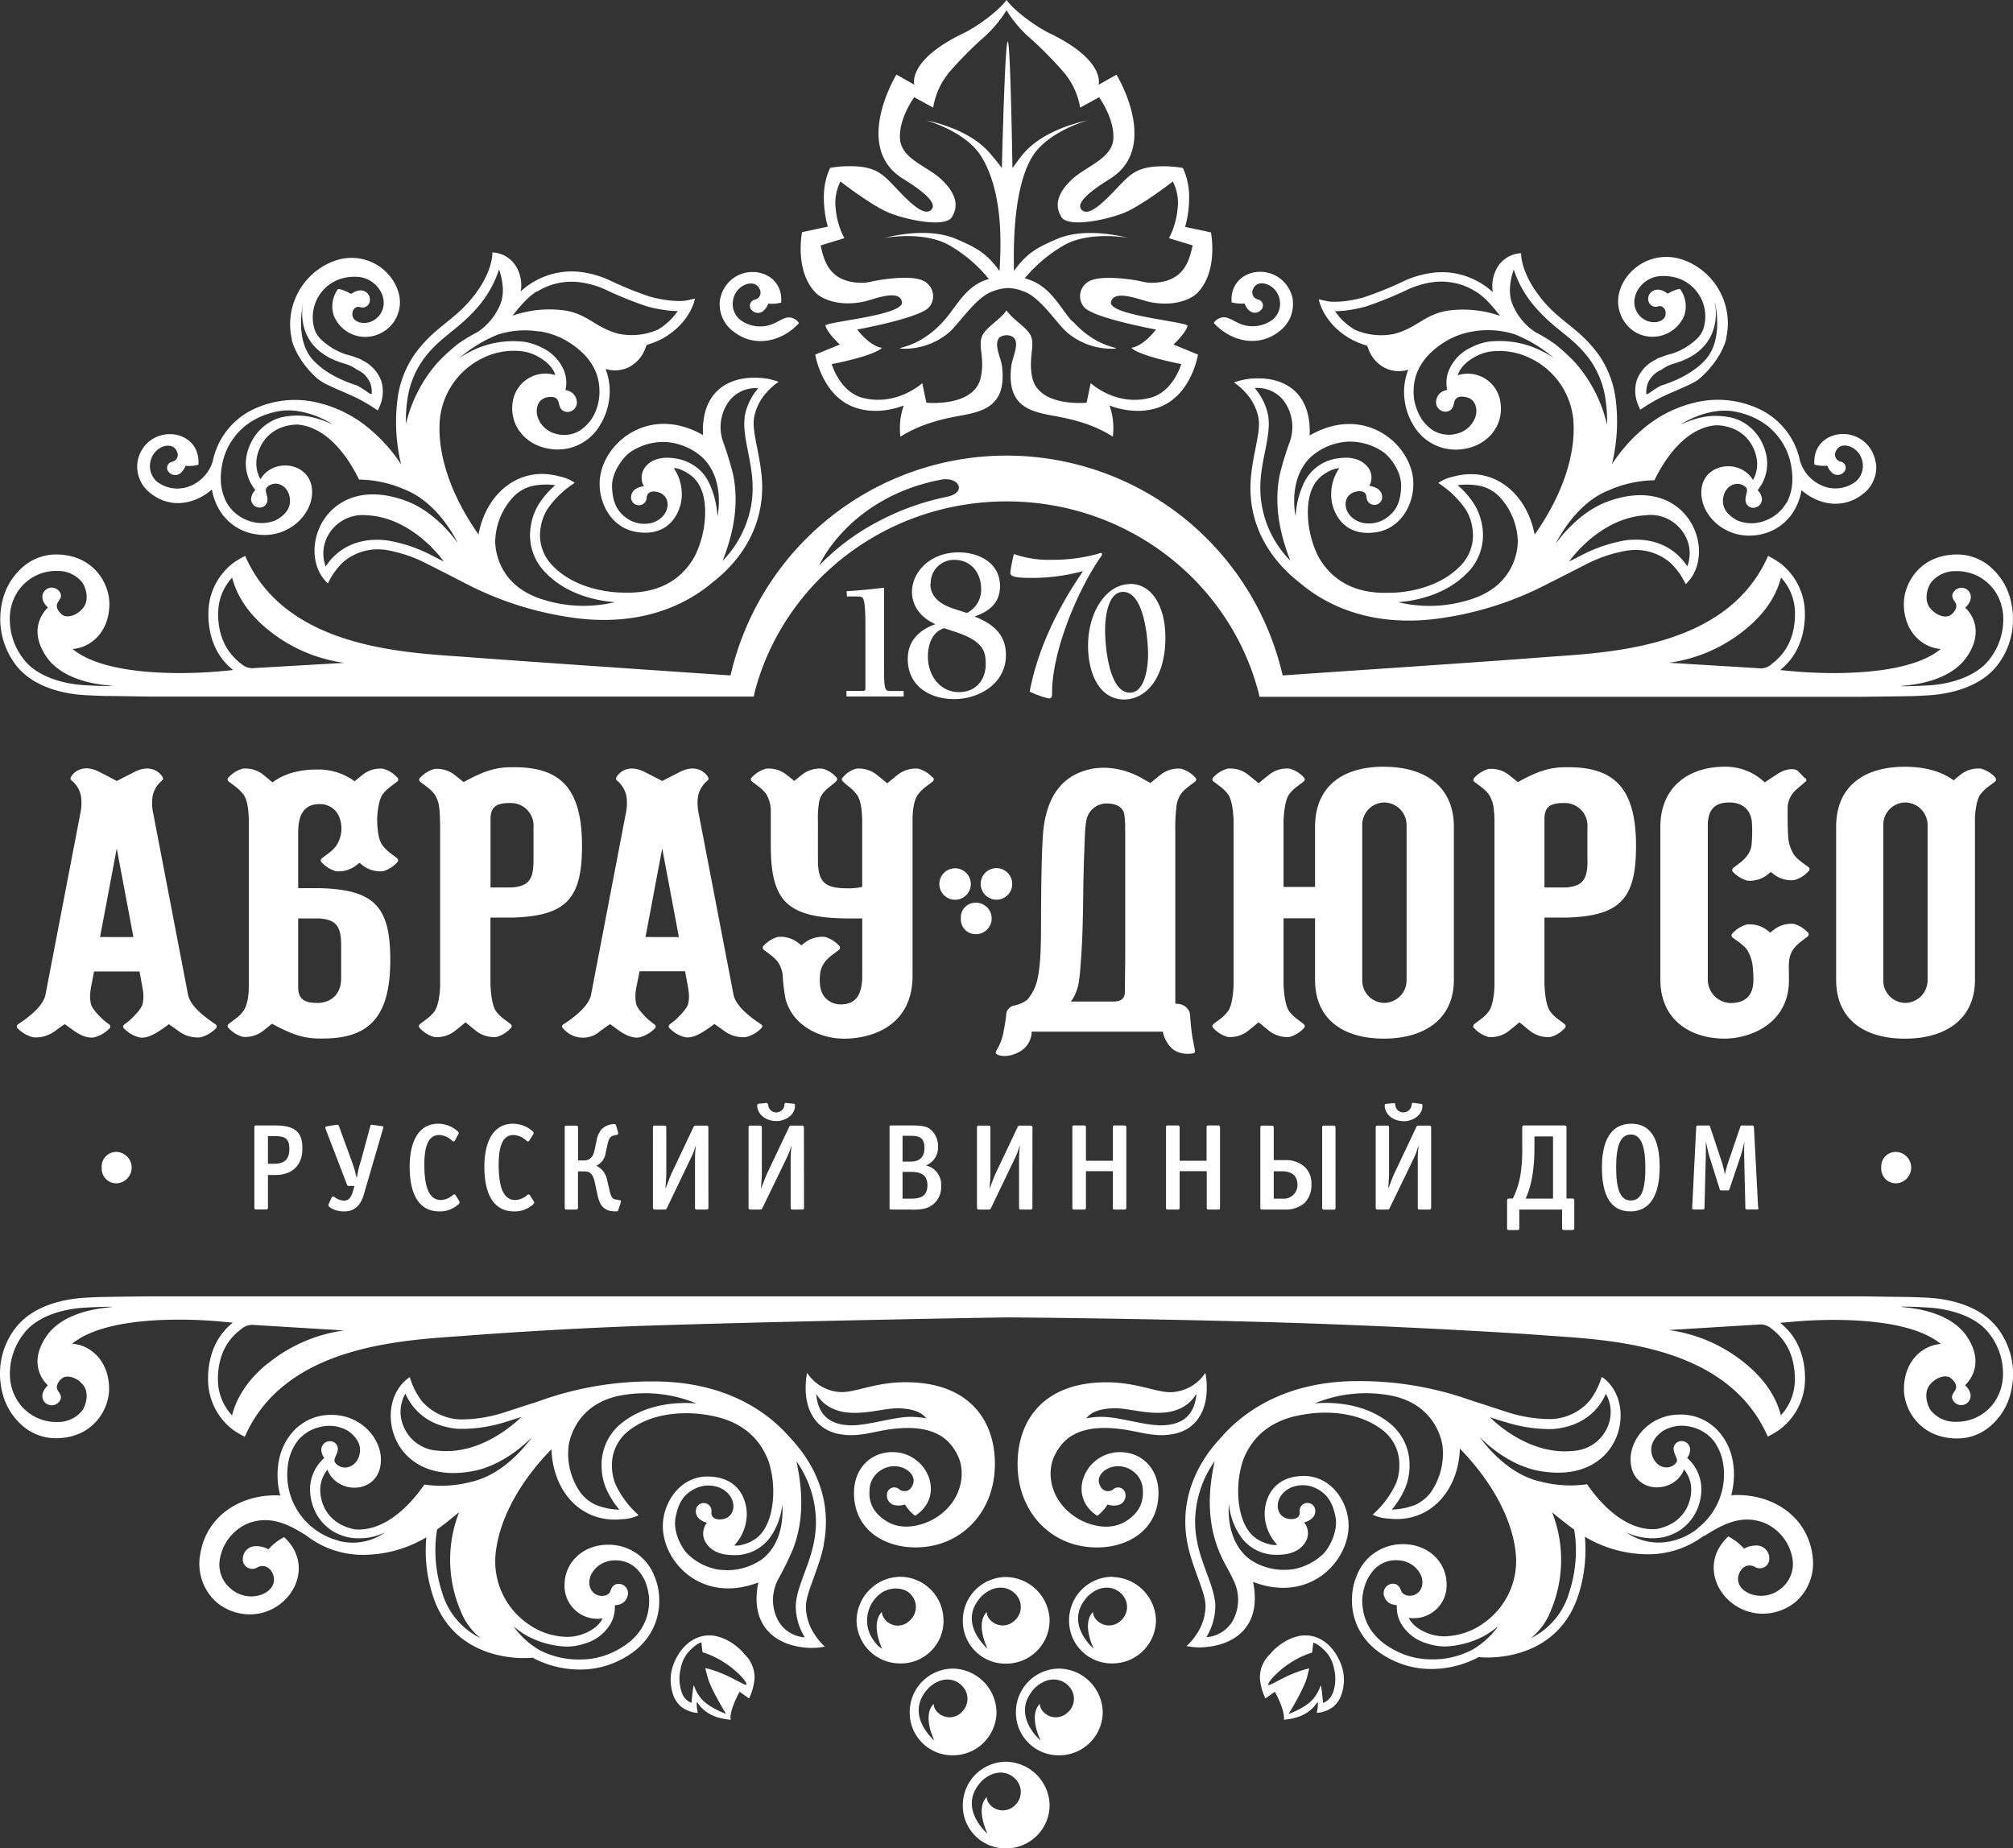 <?xml version="1.0" encoding="UTF-8"?> <svg xmlns="http://www.w3.org/2000/svg" viewBox="0 0 424.9 390.14"><rect x="0" y="0" width="424.9" height="390.14" fill="#333333" stroke="none"/> <defs> <style>.cls-1,.cls-2{fill:#fff;}.cls-1{fill-rule:evenodd;}</style> </defs> <title>абрау@1</title> <g id="Слой_2" data-name="Слой 2"> <g id="Layer_1" data-name="Layer 1"> <path class="cls-1" d="M421.26,295.53a9.72,9.72,0,0,1-8.52,4.57,6.52,6.52,0,0,1-5.25-2.48c-.93-1.47-1.31-3.78-.23-5.22,1.42-1.85,3.63-2.33,4.59-1.47s1.41,1.78.69,2.76-.63,1.52-.07,2.21a2,2,0,0,0,3.1-.12c1.19-1.7-.8-3.42-.8-3.42s4.72-3.91.35-10.33c-3-4.41-9.13-5.7-12.8-6.07-1.77-.18-1.06-.18,0-.16,1.48,0,3,.09,4.59.18,5,.28,10.27,2,12.88,5.39a13.58,13.58,0,0,1,3,8.53,10.55,10.55,0,0,1-1.54,5.63Zm-42.41-5.06c0,.16,0,.31,0,.48a11.15,11.15,0,0,1-2.94,7.78c-.8-3.15-2.84-7.16-7.58-11a32.33,32.33,0,0,0-16.1-7l18.87-1.15a3.54,3.54,0,0,1,2.81.85c2,1.55,4.72,4.32,4.93,10Zm-322.3-2.72c-4.74,3.82-6.77,7.83-7.57,11A11.11,11.11,0,0,1,46,291c0-.17,0-.32,0-.48.22-5.71,2.9-8.47,4.93-10a3.54,3.54,0,0,1,2.81-.85l18.88,1.15a32.38,32.38,0,0,0-16.11,7ZM22.57,276c-3.66.37-9.79,1.66-12.79,6.07-4.38,6.42.34,10.33.34,10.33s-2,1.72-.8,3.42a2,2,0,0,0,3.1.12c.57-.69.64-1.23-.07-2.21s-.25-1.9.69-2.76,3.18-.38,4.59,1.47c1.08,1.44.71,3.75-.22,5.22a6.53,6.53,0,0,1-5.26,2.48,9.71,9.71,0,0,1-8.51-4.57,10.48,10.48,0,0,1-1.55-5.63,13.64,13.64,0,0,1,3-8.53C7.68,278,12.91,276.26,18,276c1.54-.09,3.11-.15,4.59-.18,1.08,0,1.8,0,0,.16Zm398.91,4.13c-3.26-4.13-9-5.88-14.42-6.21-1.47-.08-2.93-.13-4.35-.17-1.76,0-9.5-.13-9.5-.13h-236l-1.87,0H31.68s-7.73.08-9.5.13c-1.42,0-2.88.09-4.34.17-5.4.33-11.17,2.08-14.43,6.21A15.65,15.65,0,0,0,0,289.9a15.85,15.85,0,0,0,.41,3.68,13.44,13.44,0,0,0,5.06,7.93,10.73,10.73,0,0,0,6.27,2.06c7.92,0,11.29-6.12,11.29-10.4,0-5.82-3.8-9.25-7.78-9.55,6.88-5.74,23.34-5.39,30.9-4.72l3,.27c-2.37,1.88-5,5.27-5.23,11.2,0,.21,0,.41,0,.58a13.32,13.32,0,0,0,5.24,10.82,18.21,18.21,0,0,0,2.51,1.49c8.85-20.19,35.35-20.41,48-21.43,1.9-.15,18-1.35,36.39-2,33.21-1.08,76.61-1.77,76.61-1.77s30.21.22,59.2,1.13c24.79.78,48.58,2.23,53.27,2.6,12.67,1,39.16,1.24,48,21.43a18.82,18.82,0,0,0,2.51-1.49A13.35,13.35,0,0,0,381,291c0-.17,0-.37,0-.58-.2-5.93-2.85-9.32-5.24-11.2l3-.27c7.55-.67,24-1,30.91,4.72-4,.3-7.79,3.73-7.79,9.55,0,4.28,3.38,10.4,11.3,10.4a10.65,10.65,0,0,0,6.25-2.06,13.35,13.35,0,0,0,5.07-7.93,15.92,15.92,0,0,0-3-13.49Z"></path> <path class="cls-1" d="M358.38,322.6a13.87,13.87,0,0,1-5.3,2.61,11.84,11.84,0,0,1-9.83-1.8,12.6,12.6,0,0,0,7.62,1.09,10.9,10.9,0,0,0,3.46-1.34,10.11,10.11,0,0,0,4.34-5.78,10.39,10.39,0,0,0,.45-3,8.82,8.82,0,0,0-3-6.66,2.79,2.79,0,0,0,.58-1.32,1.8,1.8,0,0,0-1.89-2.22,1.63,1.63,0,0,0-1.53,1.86c.18,1.26,1.12,2,.48,2.76-1.09,1.32-3.54,1.42-4.76-.93-.95-2-.49-4,1.94-5.8a7.79,7.79,0,0,1,5.78-.95,8.55,8.55,0,0,1,5,3,10.9,10.9,0,0,1,1.9,4.28,14.34,14.34,0,0,1-5.28,14.16Zm-27.17,13.55a15.56,15.56,0,0,1-8.12,9.65,13.73,13.73,0,0,0,4.24-5.81,27.44,27.44,0,0,0,.28-20.8c1.61,1.35,3.28,2.66,4.66,3.66a25.32,25.32,0,0,1,.37,4.38,28.57,28.57,0,0,1-1.43,8.92Zm-20.5,12.09a17.82,17.82,0,0,1-8.51,2,16.26,16.26,0,0,1-6.1-1.14c-5.83-2.39-7.75-6-8.34-9a13.49,13.49,0,0,1-.23-2.34,11.7,11.7,0,0,1,1-4.21,9.79,9.79,0,0,1,1.55-2.3,6.33,6.33,0,0,1,5.2-1.91,5.55,5.55,0,0,1,4.54,2.91c.82,1.74.46,3.73-1.37,4.43-.64.24-2.25.28-2.69-.91s-1.07-1.56-2-1.48a2,2,0,0,0-1.51,2.83,2.46,2.46,0,0,0,1.93,1.58,3.58,3.58,0,0,0,.65.09c0,.11,0,.25,0,.39a6.88,6.88,0,0,0,.9,3.48,9.23,9.23,0,0,0,5.51,4.23,12,12,0,0,0,3.82.63,19.06,19.06,0,0,0,8.07-2.15,19.33,19.33,0,0,0,3.13-2.16,17.73,17.73,0,0,1-5.48,5ZM302,315a8.42,8.42,0,0,1-3.29,2.63,14.55,14.55,0,0,1-4.93,1,18.57,18.57,0,0,0,2.87-4.65,12.36,12.36,0,0,0,.87-4.61,11.21,11.21,0,0,0-3.9-8.74c-4.43-3.71-9.88-4.51-13.87-4.52-.82,0-1.56.05-2.23.1a28.24,28.24,0,0,1,15.62-1.73c9.81,1.66,11.25,9.69,11.36,10.86A14.37,14.37,0,0,1,302,315Zm-40.19,9.22a9.09,9.09,0,0,0,7.83,3.95c4.3,0,5.71-2.12,6.19-3.25a3.59,3.59,0,0,0-.56-3.58s2.34-.54,2.35-2.35a1.65,1.65,0,1,0-3.28.11c.09,1.09-.72,1.62-2.07,1.52-3.38-.27-3.59-5,.35-6.69a6.37,6.37,0,0,1,5.15.2c2.51,1.22,3.59,3.21,4.14,6.14s-1.33,6.53-2.68,7.79a12.4,12.4,0,0,1-6.47,3.19l-.18,0a12.72,12.72,0,0,1-8.49-1.93c-5.63-3.87-4.69-11.87-4.69-11.87a14.14,14.14,0,0,0,2.41,6.74Zm-1.62,17.91a7,7,0,0,1-5.56,3.43,12.79,12.79,0,0,0,1.9-6.48v-.22c-.13-3.81-2.86-8.4-3.82-13.34a21.94,21.94,0,0,1-.45-4.38,22.53,22.53,0,0,1,4.14-12.75c-1,4.51-2,11.51.72,18.54,1.13,2.91,2,3.94,3.14,6.4a9.24,9.24,0,0,1-.07,8.8Zm57.49-42a31.26,31.26,0,0,0,8.88,1.5l1.2,0c7.41-.59,10.24-5.22,11.2-7.44a7.82,7.82,0,0,1,.3,7.14,8.34,8.34,0,0,1-7.11,4.9c-9.22,1.05-16.64-6.07-17.66-7.09,1,.33,2.09.68,3.19,1Zm64.83,27.75c-1.31-8.24-8.91-12.82-17.08-12.28a17.54,17.54,0,0,0,.57-4.34,16.23,16.23,0,0,0-.32-3.23,12.5,12.5,0,0,0-3.61-6.61c-.19-.18-.53-.45-.63-.53s-.27-.22-.42-.32a10.6,10.6,0,0,0-6.45-2c-6.11,0-10.39,4.86-10.39,9.44,0,7.34,9.15,7.64,11.28,2.14l.06.07v0a4.39,4.39,0,0,1,.28.39,6.74,6.74,0,0,1,1.18,3.83,8.22,8.22,0,0,1-.37,2.4,8,8,0,0,1-4.24,5,10,10,0,0,1-2.76.9c-4.11.33-9.41-2-14.62-9.46a24.79,24.79,0,0,1-9.8-.56c-7.68-1.68-12.71-9.24-12.94-9.5,0,0,5.37,5.9,12.56,7.23,17.59,3.24,21.21-14.56,13.27-19.85a15.62,15.62,0,0,1-2.5,5,11.26,11.26,0,0,1-8,3.92c-.32,0-.67,0-1,0a30.05,30.05,0,0,1-8.24-1.4l-7.17-2.33c-.38-.11-1.73-.58-2.06-.69a69.82,69.82,0,0,0-22.57-3.59c-13.56,0-23.06,5.24-28.89,12-3.19,3.38-7.43,9.41-7.46,17.62a24.71,24.71,0,0,0,.48,4.8c1.1,5.3,3.79,10.13,3.79,13v.17a11,11,0,0,1-2,6,12,12,0,0,1-2,2.33,13.77,13.77,0,0,0,3.1.28c7.37-.3,12.81-4.7,10.93-13.82,11.92,4.57,20.17-4.29,20.17-11.89,0-4.9-3.6-10.44-9.39-10.47-6.69,0-8.33,5-8.33,8a9.78,9.78,0,0,0,2.64,6.53c-.73.23-3.1-.3-4.64-1.5-1.88-1.42-2.83-3.82-3.28-6.23a21.06,21.06,0,0,1,.71-10.1c1.63-4.27,5.06-8.24,12.09-9.54h0l.55-.1c.24,0,.45-.09.69-.11a25.45,25.45,0,0,1,4-.31c3.72,0,8.66.78,12.53,4a9.13,9.13,0,0,1,3.14,7.13,10,10,0,0,1-.72,3.83,19.7,19.7,0,0,1-4.91,6.56,8.41,8.41,0,0,0,3.41.84c8.63,1,14.7-5.81,15-14.77,7.39,7.61,11.19,15.56,11.81,22.29a16,16,0,0,1-6.71,14.48,14.64,14.64,0,0,1-8.34,2.85,9.74,9.74,0,0,1-3.15-.51c-2.62-.93-3.83-2.21-4.41-3.4a6.93,6.93,0,0,0,8-7c0-4.9-4-8.54-9.15-8.54a10.32,10.32,0,0,0-9.83,6.67,13.07,13.07,0,0,0-1,5.14c-.05,3.7,1.59,9.95,9.89,13.25a18.43,18.43,0,0,0,6.87,1.28,21.22,21.22,0,0,0,9.45-2.23l.5-.27c.21,0,.84.08,1.76.08h.16c4.4,0,15.32-1.38,19.14-13.12a31.23,31.23,0,0,0,1.52-9.57c0-1.05-.06-2-.13-2.8a26.23,26.23,0,0,0,13,3.7,19.52,19.52,0,0,0,12-3.82l.09-.06s.14,0,.29-.09c3.33-2.06,7.39-4.56,12.4-2.7a10,10,0,0,1,6.09,7.94,6.62,6.62,0,0,1-2.32,5.84c-4,3.53-10.33.89-9.05-2.86.59-1.7,2.06-2.33,3.43-1.56a2,2,0,0,0,3-1.87,2.7,2.7,0,0,0-2.33-2.65,5.27,5.27,0,0,0-3,.64,11.58,11.58,0,0,0-3.32-2.57c-7.29,6.77-.51,17.21,8.43,16.24a11.06,11.06,0,0,0,5.81-2.46,10.85,10.85,0,0,0,3.44-10.27Z"></path> <path class="cls-1" d="M281.26,357.44a3.34,3.34,0,0,1-2,2s-.36-4.43-.56-3.54a7.88,7.88,0,0,1-1.15,2.21c-1.43,2.22-5.57,3.66-5.57,3.66s3.16-5.05,3.9-7.73c.18-.67.33-1.3.46-1.89-4.82,1.1-8.54,4.05-8.64,3.41s3.74-5.07,9.26-6.75c.18-1.31.23-2.11.23-2.11a4.5,4.5,0,0,1,1.24.64,11.1,11.1,0,0,1,1.66,1.57,7.18,7.18,0,0,1,1.49,3.25,9,9,0,0,1-.28,5.31Zm-4.12-12.05c-4.54-1.18-8.66,3.11-9,3.71a6.72,6.72,0,0,0-2.2,5.14,11.94,11.94,0,0,0,1.16,4.25l2-1.41S271.29,361,271,363c.64-.15,4.76-.17,7-3.64.25-.39.23.94-.06,2.18a6.39,6.39,0,0,0,3.56-1.36,5.85,5.85,0,0,0,1.74-2.79,9.54,9.54,0,0,0,.3-4.4c-.18-1.39-1.86-6.43-6.37-7.61Z"></path> <path class="cls-1" d="M148.89,352.12c.13.59.29,1.22.47,1.89.74,2.68,3.9,7.73,3.9,7.73s-4.14-1.44-5.58-3.66a8.09,8.09,0,0,1-1.16-2.21c-.19-.89-.55,3.54-.55,3.54a3.33,3.33,0,0,1-2-2,8.82,8.82,0,0,1-.27-5.31,7.08,7.08,0,0,1,1.48-3.25,11.1,11.1,0,0,1,1.66-1.57,4.5,4.5,0,0,1,1.24-.64s0,.8.23,2.11c5.51,1.68,9.36,6.08,9.26,6.75s-3.83-2.31-8.65-3.41Zm-.83-6.73c-4.52,1.18-6.19,6.22-6.37,7.61a9.54,9.54,0,0,0,.3,4.4,5.85,5.85,0,0,0,1.74,2.79,6.39,6.39,0,0,0,3.56,1.36c-.29-1.24-.32-2.57-.06-2.18,2.25,3.47,6.37,3.49,7,3.64-.34-2,1.88-5.93,1.88-5.93l2,1.41a11.94,11.94,0,0,0,1.16-4.25,6.74,6.74,0,0,0-2.19-5.14c-.33-.6-4.46-4.89-9-3.71Z"></path> <path class="cls-1" d="M169.88,345.6a7,7,0,0,1-5.57-3.43,9.27,9.27,0,0,1-.07-8.8,67.14,67.14,0,0,0,3.14-6.4c2.72-7,1.7-14,.73-18.54a22.45,22.45,0,0,1,4.12,12.75,21.9,21.9,0,0,1-.44,4.38c-.95,4.94-3.69,9.53-3.82,13.34v.22a12.6,12.6,0,0,0,1.91,6.48Zm-9.46-16.21a12.77,12.77,0,0,1-8.5,1.93l-.18,0a12.4,12.4,0,0,1-6.47-3.19c-1.35-1.26-3.26-4.76-2.68-7.79s1.64-4.92,4.14-6.14a6.4,6.4,0,0,1,5.16-.2c3.93,1.7,3.73,6.42.35,6.69-1.36.1-2.16-.43-2.08-1.52a1.65,1.65,0,1,0-3.27-.11c0,1.81,2.33,2.35,2.33,2.35a3.61,3.61,0,0,0-.54,3.58c.47,1.13,1.88,3.26,6.18,3.25a9.14,9.14,0,0,0,7.84-3.95,14.19,14.19,0,0,0,2.4-6.74s1,8-4.68,11.87Zm-15.66-33.26c-4,0-9.44.81-13.88,4.52a11.21,11.21,0,0,0-3.9,8.74,12.36,12.36,0,0,0,.88,4.61,18,18,0,0,0,2.88,4.65,14.47,14.47,0,0,1-4.94-1,8.28,8.28,0,0,1-3.29-2.63,14.2,14.2,0,0,1-2.5-9.68c.1-1.17,1.54-9.2,11.35-10.86A28.29,28.29,0,0,1,147,296.23c-.67-.05-1.43-.1-2.23-.1Zm-51.44,40a28.82,28.82,0,0,1-1.42-8.92,25.32,25.32,0,0,1,.37-4.38c1.39-1,3-2.31,4.65-3.66a27.45,27.45,0,0,0,.29,20.8,13.81,13.81,0,0,0,4.24,5.81,15.6,15.6,0,0,1-8.13-9.65Zm18.17,9.27a19.05,19.05,0,0,0,8.06,2.15,12,12,0,0,0,3.82-.63,9.22,9.22,0,0,0,5.52-4.23,6.85,6.85,0,0,0,.89-3.48c0-.14,0-.28,0-.39a3.66,3.66,0,0,0,.66-.09,2.46,2.46,0,0,0,1.93-1.58,2,2,0,0,0-1.52-2.83c-.93-.08-1.59.28-2,1.48s-2,1.15-2.66.91c-1.84-.7-2.21-2.69-1.38-4.43a5.53,5.53,0,0,1,4.53-2.91,6.35,6.35,0,0,1,5.21,1.91,9.79,9.79,0,0,1,1.55,2.3,11.76,11.76,0,0,1,.93,4.21,12.52,12.52,0,0,1-.22,2.34c-.59,3-2.51,6.57-8.34,9a16.22,16.22,0,0,1-6.1,1.14,17.79,17.79,0,0,1-8.51-2,17.48,17.48,0,0,1-5.47-5,18.84,18.84,0,0,0,3.13,2.16Zm-40-20.21a14,14,0,0,1-5.31-2.61,14.3,14.3,0,0,1-5.55-11.34,15.24,15.24,0,0,1,.27-2.82,10.89,10.89,0,0,1,1.91-4.28,8.51,8.51,0,0,1,5-3,7.77,7.77,0,0,1,5.77.95c2.44,1.84,2.9,3.84,2,5.8-1.23,2.35-3.68,2.25-4.76.93-.64-.78.29-1.5.47-2.76a1.62,1.62,0,0,0-1.53-1.86,1.81,1.81,0,0,0-1.89,2.22,2.9,2.9,0,0,0,.58,1.32,8.79,8.79,0,0,0-3,6.66,10.75,10.75,0,0,0,.45,3,10.1,10.1,0,0,0,4.33,5.78,11.13,11.13,0,0,0,3.47,1.34,12.58,12.58,0,0,0,7.61-1.09,11.82,11.82,0,0,1-9.82,1.8Zm20.89-19a8.28,8.28,0,0,1-7.1-4.9,7.8,7.8,0,0,1,.28-7.14c1,2.22,3.79,6.85,11.2,7.44l1.2,0a31.2,31.2,0,0,0,8.88-1.5c1.1-.34,2.18-.69,3.19-1-1,1-8.44,8.14-17.65,7.09ZM173.86,326a24.67,24.67,0,0,0,.47-4.8c0-8.21-4.27-14.24-7.45-17.62-5.83-6.79-15.33-12-28.9-12a69.82,69.82,0,0,0-22.57,3.59c-.33.11-1.68.58-2,.69l-7.18,2.33a30,30,0,0,1-8.24,1.4c-.37,0-.71,0-1,0a11.26,11.26,0,0,1-8-3.92,15.51,15.51,0,0,1-2.49-5c-8,5.29-4.32,23.09,13.26,19.85,7.19-1.33,12.56-7.23,12.56-7.23-.22.26-5.25,7.82-12.94,9.5a24.77,24.77,0,0,1-9.8.56c-5.21,7.43-10.5,9.79-14.61,9.46a9.72,9.72,0,0,1-2.76-.9,8,8,0,0,1-4.25-5,8.53,8.53,0,0,1-.36-2.4,6.67,6.67,0,0,1,1.17-3.83,4.4,4.4,0,0,1,.29-.39v0a.2.2,0,0,1,.06-.07c2.12,5.5,11.28,5.2,11.28-2.14,0-4.58-4.29-9.44-10.39-9.44a10.65,10.65,0,0,0-6.46,2l-.41.32c-.1.08-.44.35-.64.53a12.58,12.58,0,0,0-3.6,6.61,16.23,16.23,0,0,0-.32,3.23,16.46,16.46,0,0,0,.58,4.32c-8.1-.43-15.56,4.15-16.87,12.3a10.88,10.88,0,0,0,3.45,10.27,11,11,0,0,0,5.81,2.46c8.93,1,15.72-9.47,8.42-16.24a11.63,11.63,0,0,0-3.31,2.57,5.27,5.27,0,0,0-3-.64A2.69,2.69,0,0,0,51.25,329a2,2,0,0,0,3,1.87c1.36-.77,2.84-.14,3.42,1.56,1.29,3.75-5,6.39-9,2.86a6.59,6.59,0,0,1-2.32-5.84,10,10,0,0,1,6.08-7.94c4.92-1.83,8.92.55,12.2,2.57a3.17,3.17,0,0,0,.36.28,19.47,19.47,0,0,0,12,3.82,26.2,26.2,0,0,0,13-3.7c-.08.82-.13,1.76-.13,2.8a30.93,30.93,0,0,0,1.52,9.57c3.82,11.74,14.74,13.12,19.14,13.12h.16c.92,0,1.55-.06,1.77-.08l.49.27a21.22,21.22,0,0,0,9.45,2.23,18.52,18.52,0,0,0,6.88-1.28c8.3-3.3,9.93-9.54,9.88-13.25a13.07,13.07,0,0,0-1-5.14,10.31,10.31,0,0,0-9.83-6.67c-5.18,0-9.16,3.64-9.16,8.54a6.94,6.94,0,0,0,8.05,7c-.59,1.19-1.79,2.47-4.42,3.4a9.66,9.66,0,0,1-3.15.51,14.67,14.67,0,0,1-8.34-2.85,16.08,16.08,0,0,1-6.71-14.48c.62-6.73,4.42-14.68,11.81-22.29.3,9,6.36,15.74,15,14.77a8.33,8.33,0,0,0,3.41-.84,19.84,19.84,0,0,1-4.91-6.56,10.24,10.24,0,0,1-.73-3.83,9.12,9.12,0,0,1,3.16-7.13c3.87-3.25,8.8-4,12.53-4a25.3,25.3,0,0,1,4,.31c.24,0,.46.07.7.11l.55.1h0c7,1.3,10.46,5.27,12.09,9.54a20.86,20.86,0,0,1,.7,10.1c-.45,2.41-1.4,4.81-3.27,6.23-1.55,1.2-3.91,1.73-4.64,1.5a9.83,9.83,0,0,0,2.64-6.53c0-3.05-1.64-8-8.34-8-5.79,0-9.38,5.57-9.38,10.47,0,7.6,8.24,16.46,20.16,11.89-1.88,9.12,3.57,13.52,10.92,13.82a13.86,13.86,0,0,0,3.12-.28,12.27,12.27,0,0,1-2-2.33,10.87,10.87,0,0,1-2-6c0-.05,0-.1,0-.17,0-2.84,2.68-7.67,3.79-13Z"></path> <path class="cls-1" d="M214.15,381.12a3.61,3.61,0,0,1-5.25-.28,2.52,2.52,0,0,1-.63-1.54c-2.47,2.55.19,7.75.19,7.75s-6.66-5.56-1.15-11.22c2.78-2.51,5.62-1.89,7.07-.29a3.85,3.85,0,0,1-.23,5.58Zm-1.76-9.27a9.17,9.17,0,0,0-9.16,9.13,9,9,0,0,0,9.16,9.16,9.17,9.17,0,0,0,9.16-9.16,9.37,9.37,0,0,0-9.16-9.13Z"></path> <path class="cls-1" d="M236.58,342.07a3.59,3.59,0,0,1-5.25-.28,2.55,2.55,0,0,1-.64-1.54c-2.46,2.56.18,7.75.18,7.75s-6.64-5.56-1.12-11.21c2.76-2.51,5.6-1.88,7.05-.29a3.84,3.84,0,0,1-.22,5.57Zm-1.77-9.26a9.17,9.17,0,0,0-9.15,9.14,9,9,0,0,0,9.15,9.15A9.18,9.18,0,0,0,244,342a9.38,9.38,0,0,0-9.17-9.14Z"></path> <path class="cls-1" d="M225.36,361.46a3.6,3.6,0,0,1-5.25-.27,2.72,2.72,0,0,1-.64-1.55c-2.46,2.56.2,7.76.2,7.76s-6.65-5.57-1.13-11.22c2.76-2.51,5.6-1.88,7.05-.29a3.83,3.83,0,0,1-.23,5.57Zm-1.76-9.27a9.18,9.18,0,0,0-9.16,9.14,9,9,0,0,0,9.16,9.16,9.17,9.17,0,0,0,9.16-9.16,9.37,9.37,0,0,0-9.16-9.14Z"></path> <path class="cls-1" d="M192,342.07a3.49,3.49,0,0,1-5.23-.28,2.93,2.93,0,0,1-.65-1.54c-2.46,2.56.07,7.75.07,7.75a5,5,0,0,1-1.62-1.54,7.1,7.1,0,0,1,.48-9.39c2.24-2.4,5.74-2.16,7.18-.57a3.83,3.83,0,0,1-.23,5.57Zm7.14-.12a9.18,9.18,0,0,0-9.16-9.14A9.37,9.37,0,0,0,180.8,342,9.17,9.17,0,0,0,190,351.1a9,9,0,0,0,9.16-9.15Z"></path> <path class="cls-1" d="M192.27,299.05c-.65,0-1.33.05-2,.14-4.07.56-7.46,1.65-10.54,1.65a12.94,12.94,0,0,1-1.65-.11c-4.41-.63-5.54-3.71-5.81-6.53a9.11,9.11,0,0,0,1.7,2c4.8,3.9,11.73.92,15.77,1.05,4.45.15,5.33,1.67,5.83,2.14a16.34,16.34,0,0,0-3.28-.33Zm-2.5,15.26a1.55,1.55,0,0,0-2.54,1,2.09,2.09,0,0,0,1.41,2.33,4.14,4.14,0,0,0,2.37-.09,9,9,0,0,0,2.15,2.39c6.91-4.45,2.1-14.28-5.77-13.39-4.28.49-7.06,3.93-7.13,8.36-.13,7.63,6,11.7,13,11.7,9.46,0,16.44-7.19,16.73-16.95.28-9.38-5-17.59-18-17.9-7.52-.22-11.84,2.56-15.31,2a9,9,0,0,1-6.32-4,15.75,15.75,0,0,0-.3,3.14c-.07,3.34,1.19,9,7.7,9.89a14.35,14.35,0,0,0,1.84.13h.1c2.85,0,5.6-.93,8.61-1.3,9.25-1.15,12.39,2.47,13.93,5.77s1,9.14-4.4,12.77c-2.64,1.76-7.14,3.07-10.58,1-2.8-1.69-4-3.91-3.71-6.83a5.09,5.09,0,0,1,2.55-4.11c3.52-2.13,7.93.72,6.46,3.37a1.77,1.77,0,0,1-2.8.73Z"></path> <path class="cls-1" d="M202.94,361.46a3.6,3.6,0,0,1-5.25-.27,2.59,2.59,0,0,1-.63-1.55c-2.48,2.56.18,7.76.18,7.76s-6.65-5.57-1.13-11.22c2.77-2.51,5.61-1.88,7-.29a3.82,3.82,0,0,1-.22,5.57Zm7.4-.13a9.38,9.38,0,0,0-9.16-9.14,9.18,9.18,0,0,0-9.16,9.14,9,9,0,0,0,9.16,9.16,9.18,9.18,0,0,0,9.16-9.16Z"></path> <path class="cls-1" d="M246.72,300.73a12.91,12.91,0,0,1-1.64.11c-3.09,0-6.48-1.09-10.55-1.65-.7-.09-1.37-.12-2-.14a16.55,16.55,0,0,0-3.28.33c.51-.47,1.38-2,5.83-2.14,4-.13,11,2.85,15.78-1.05a9.69,9.69,0,0,0,1.7-2c-.28,2.82-1.4,5.9-5.81,6.53Zm8-7.82a16.24,16.24,0,0,0-.29-3.14,9.08,9.08,0,0,1-6.33,4c-3.46.6-7.79-2.18-15.3-2-13,.31-18.26,8.52-18,17.9.28,9.76,7.27,16.95,16.73,16.95,7,0,13.11-4.07,13-11.7-.07-4.43-2.85-7.87-7.13-8.36-7.87-.89-12.69,8.94-5.78,13.39a9.1,9.1,0,0,0,2.16-2.39,4.13,4.13,0,0,0,2.37.09,2.07,2.07,0,0,0,1.4-2.33,1.55,1.55,0,0,0-2.53-1,1.77,1.77,0,0,1-2.8-.73c-1.48-2.65,2.94-5.5,6.46-3.37a5.08,5.08,0,0,1,2.54,4.11c.23,2.92-.9,5.14-3.7,6.83-3.45,2.09-7.95.78-10.58-1-5.41-3.63-6-9.42-4.41-12.77s4.68-6.92,13.94-5.77c3,.37,5.76,1.28,8.62,1.3h.09a14.2,14.2,0,0,0,1.83-.13c6.52-.87,7.77-6.55,7.7-9.89Z"></path> <path class="cls-1" d="M214.38,336.5a3.84,3.84,0,0,1-.23,5.57,3.59,3.59,0,0,1-5.25-.28,2.5,2.5,0,0,1-.63-1.54c-2.47,2.56.19,7.75.19,7.75s-6.66-5.56-1.15-11.21c2.78-2.51,5.62-1.88,7.07-.29ZM203.23,342a9,9,0,0,0,9.16,9.15,9.17,9.17,0,0,0,9.16-9.15,9.37,9.37,0,0,0-9.16-9.14,9.17,9.17,0,0,0-9.16,9.14Z"></path> <path class="cls-1" d="M198.28,186.59a3.32,3.32,0,0,1,6.64,0,3.32,3.32,0,0,1-6.64,0Z"></path> <path class="cls-1" d="M207,186.59a3.33,3.33,0,1,1,3.33,3.31,3.35,3.35,0,0,1-3.33-3.31Z"></path> <path class="cls-1" d="M202.82,193.86a3.08,3.08,0,0,1,3-3.32,3.32,3.32,0,1,1,0,6.63,3.09,3.09,0,0,1-3-3.31Z"></path> <path class="cls-1" d="M21.12,197.78l3.52-18.7h0v0h0l3.52,18.71ZM45.59,216.3c-.21-.22-.91-.62-1.94-1.41-1.54-1.16-3.42-2.89-3.92-4.73l-7.35-38.29a10.53,10.53,0,0,1-.2-3.62,5.66,5.66,0,0,1,2.09-3.54c.18-.2.23-.33,0-.77,0,0-1.81-3.19-6.09-.9l-3.52,1.8h0L21.12,163c-4.28-2.29-6.09.9-6.09.9-.24.44-.19.57,0,.77a5.61,5.61,0,0,1,2.09,3.54,10.65,10.65,0,0,1-.19,3.62L9.56,210.16c-.5,1.84-2.38,3.57-3.91,4.73-1,.79-1.74,1.19-1.95,1.41a.52.52,0,0,0,.09.81A6.74,6.74,0,0,0,7,218.94a6.73,6.73,0,0,0,4.54-1.27c1.14-.83,2-1.44,2.13-1.5v0s.6.42,1.82,1.31,2.89,1.73,4.36,1.48a6.83,6.83,0,0,0,3.2-1.83.53.53,0,0,0,.1-.81c-.12-.11-1.07-.81-1.4-1.11-.9-.84-2.33-2.33-2.56-3.29a7.5,7.5,0,0,1-.14-2.3c0-.45.25-1.68.25-1.68l.55-2.89h9.6l.53,2.89s.23,1.23.26,1.68a7.82,7.82,0,0,1-.14,2.3c-.24,1-1.83,2.62-2.7,3.41-.26.24-1.14.88-1.26,1a.53.53,0,0,0,.1.81,6.74,6.74,0,0,0,3.21,1.83c1.46.25,3-.59,4.35-1.48s1.82-1.31,1.82-1.31v0c.1.06,1,.67,2.14,1.5a6.69,6.69,0,0,0,4.53,1.27,6.89,6.89,0,0,0,3.21-1.83.52.52,0,0,0,.09-.81Z"></path> <path class="cls-1" d="M136.25,197.78l3.53-18.7h0v0h0l3.52,18.71Zm24.48,18.52c-.22-.22-.91-.62-1.95-1.41-1.53-1.16-3.41-2.89-3.91-4.73l-7.36-38.29a10.53,10.53,0,0,1-.2-3.62,5.7,5.7,0,0,1,2.09-3.54c.18-.2.23-.33,0-.77,0,0-1.81-3.19-6.09-.9l-3.52,1.8h0l-3.53-1.8c-4.28-2.29-6.08.9-6.08.9-.25.44-.2.57,0,.77a5.67,5.67,0,0,1,2.08,3.54,10.53,10.53,0,0,1-.2,3.62l-7.34,38.29c-.5,1.84-2.39,3.57-3.92,4.73-1,.79-1.73,1.19-2,1.41s-.19.54.1.81a5.45,5.45,0,0,0,7.74.56c1.15-.83,2-1.44,2.14-1.5v0s.6.42,1.82,1.31,2.88,1.73,4.35,1.48a6.77,6.77,0,0,0,3.2-1.83.53.53,0,0,0,.1-.81c-.11-.11-1.06-.81-1.4-1.11-.9-.84-2.33-2.33-2.56-3.29a7.82,7.82,0,0,1-.14-2.3c0-.45.26-1.68.26-1.68L135,205h9.6l.54,2.89s.22,1.23.25,1.68a7.46,7.46,0,0,1-.13,2.3c-.24,1-1.84,2.62-2.71,3.41-.26.24-1.14.88-1.25,1a.53.53,0,0,0,.09.81,6.74,6.74,0,0,0,3.21,1.83c1.47.25,3-.59,4.35-1.48s1.82-1.31,1.82-1.31v0c.1.06,1,.67,2.14,1.5a6.7,6.7,0,0,0,4.54,1.27,6.83,6.83,0,0,0,3.2-1.83c.29-.27.33-.54.1-.81Z"></path> <path class="cls-1" d="M67.48,193.86c3.63.29,4.53,1.8,4.53,5.75v6.92c0,2.74-1.5,4.86-4.53,5.15h-.6c-2.73,0-3.94-.9-3.94-3.32v-14.5Zm16.43-12.63c-.2-.22-.86-.63-1.83-1.41a8.22,8.22,0,0,1-1.24-1.26c-.83-1-1.11-2.65-1.21-4.89a12.73,12.73,0,0,1,0-1.38,0,0,0,0,0,0,0c.11-1.52.41-3.74,1.22-4.73a7.41,7.41,0,0,1,1.24-1.26c1-.79,1.63-1.2,1.83-1.41a.54.54,0,0,0-.09-.81,6.27,6.27,0,0,0-3-1.83,6,6,0,0,0-4.26,1.26c-.57.44-1.22,1-1.72,1.39l-.09-.07a13,13,0,0,0-7.25-2.41h-.6c-3,0-6.65.61-9.38,2.72l0,0c-.5-.42-1.34-1.11-2-1.65a6,6,0,0,0-4.26-1.26,6.33,6.33,0,0,0-3,1.83.55.55,0,0,0-.09.81c.21.21.86.62,1.84,1.41a8.71,8.71,0,0,1,1.24,1.26c1.09,1.31,1.16,3.72,1.25,5.19v35.6c0,2-.35,4.1-1.25,5.2a7.87,7.87,0,0,1-1.24,1.27c-1,.78-1.63,1.19-1.84,1.42a.53.53,0,0,0,.09.79,6.4,6.4,0,0,0,3,1.84,6.11,6.11,0,0,0,4.26-1.26c.63-.49,1.37-1.1,1.88-1.52l.72.39c3.63,1.91,6,2.74,9.45,2.74h.59c10,0,14.21-4.83,14.21-16.61,0-11.19-3.32-14.8-14.8-15.12H62.94V175.72c0-3.31.92-6,4.54-6a4.33,4.33,0,0,1,4.25,3.06,6.58,6.58,0,0,1-.81,5.81,8.71,8.71,0,0,1-1.24,1.26c-1,.78-1.63,1.19-1.84,1.41a.54.54,0,0,0,.1.8,6.34,6.34,0,0,0,3,1.84,6.14,6.14,0,0,0,4.27-1.26l.66-.53.66.53a6.14,6.14,0,0,0,4.27,1.26,6.4,6.4,0,0,0,3-1.84.53.53,0,0,0,.08-.8Z"></path> <path class="cls-1" d="M112.61,181.58c0,3.94-.91,5.45-4.55,5.74h-4.52v-14.5c0-2.43,1.2-3.32,3.92-3.32h.6a4.77,4.77,0,0,1,4.55,5.14v6.94Zm-4-19.64h-.6c-3.44,0-5.81.84-9.44,2.75l-.72.39c-.51-.43-1.26-1-1.88-1.52a6.1,6.1,0,0,0-4.26-1.26,6.4,6.4,0,0,0-3,1.84.53.53,0,0,0-.08.8c.2.22.85.62,1.82,1.41a8.28,8.28,0,0,1,1.25,1.26,6.41,6.41,0,0,1,1,2.8c.15.86.2,3.63.2,3.63V207.9c0,1.32-.27,4.43-1.26,5.66a7.92,7.92,0,0,1-1.25,1.27c-1,.78-1.63,1.19-1.83,1.42a.53.53,0,0,0,.09.79,6.4,6.4,0,0,0,3,1.84A6.14,6.14,0,0,0,96,217.62c.81-.64,1.81-1.47,2.26-1.84.44.37,1.45,1.2,2.26,1.84a6.11,6.11,0,0,0,4.26,1.26,6.4,6.4,0,0,0,3-1.84.53.53,0,0,0,.09-.79c-.2-.23-.86-.64-1.84-1.42a7.87,7.87,0,0,1-1.24-1.27c-1.27-1.56-1.27-6.26-1.27-6.26h0V193.68h4.52c11.48-.32,14.81-3.94,14.81-15.12,0-11.77-4.23-16.62-14.21-16.62Z"></path> <path class="cls-1" d="M335.09,181.58c0,3.94-.91,5.45-4.55,5.74H326v-14.5c0-2.43,1.2-3.32,3.92-3.32h.6a4.78,4.78,0,0,1,4.55,5.14v6.94Zm-3.95-19.64h-.6c-3.45,0-5.81.84-9.44,2.75l-.72.39c-.51-.43-1.25-1-1.88-1.52a6.11,6.11,0,0,0-4.27-1.26,6.35,6.35,0,0,0-3,1.84.54.54,0,0,0-.1.8c.21.22.86.62,1.84,1.41a9.25,9.25,0,0,1,1.24,1.26,6.89,6.89,0,0,1,1.12,3.51,19.82,19.82,0,0,1,.12,2.66V207.9c0,1.32-.27,4.43-1.27,5.66a7.43,7.43,0,0,1-1.23,1.27c-1,.78-1.63,1.19-1.83,1.42a.52.52,0,0,0,.08.79,6.4,6.4,0,0,0,3,1.84,6.08,6.08,0,0,0,4.26-1.26c.81-.64,1.81-1.47,2.26-1.84.45.37,1.45,1.2,2.27,1.84a6.1,6.1,0,0,0,4.26,1.26,6.28,6.28,0,0,0,3-1.84.53.53,0,0,0,.09-.79c-.2-.23-.86-.64-1.83-1.42a7.48,7.48,0,0,1-1.24-1.27C326,212,326,207.3,326,207.3h0V193.68h4.52c11.49-.32,14.81-3.94,14.81-15.12,0-11.77-4.24-16.62-14.21-16.62Z"></path> <path class="cls-1" d="M196.81,164.07a6.33,6.33,0,0,0-3-1.83,6.07,6.07,0,0,0-4.27,1.26c-.81.63-1.81,1.46-2.26,1.83-.45-.37-1.45-1.2-2.26-1.83a6,6,0,0,0-4.26-1.26,5.36,5.36,0,0,0-2.83,1.83.53.53,0,0,0-.09.8,17.29,17.29,0,0,0,1.65,1.41,8.73,8.73,0,0,1,1.23,1.27c1.19,1.45,1.21,4.15,1.27,5.53V187.2a12.53,12.53,0,0,1-3,.3c-4.84,0-6.34-1.2-6.34-6V173.6h0s0,0,0-.15a21.63,21.63,0,0,1,.19-3.84,4.65,4.65,0,0,1,.77-2.06,8.31,8.31,0,0,1,1.24-1.27c1-.78,1.51-1.23,1.72-1.45a.55.55,0,0,0-.09-.81,5.76,5.76,0,0,0-2.91-1.78,6.08,6.08,0,0,0-4.26,1.26c-.54.42-1.17.93-1.66,1.34-.49-.41-1.12-.92-1.66-1.34a6.09,6.09,0,0,0-4.27-1.26,6.28,6.28,0,0,0-3,1.83.53.53,0,0,0-.09.8c.2.22.86.63,1.83,1.41a7.87,7.87,0,0,1,1.24,1.27,7,7,0,0,1,1,3.62c0,.15,0,.92,0,.92v6.37c0,12.08,3.62,15.4,16.92,15.4H182v12.08c0,3.33-.9,6.06-4.51,6.06a4.33,4.33,0,0,1-3.06-1.18c-.49-.45-1.69-1.64-1.33-5.21a5.21,5.21,0,0,1,1-2.55,8.28,8.28,0,0,1,1.25-1.26c1-.78,1.62-1.19,1.83-1.41a.54.54,0,0,0-.09-.8,6.34,6.34,0,0,0-3-1.84,6.11,6.11,0,0,0-4.27,1.26l-.66.53-.67-.53a6.11,6.11,0,0,0-4.27-1.26,6.4,6.4,0,0,0-3,1.84.54.54,0,0,0-.09.8c.21.22.86.63,1.84,1.41a8.16,8.16,0,0,1,1.23,1.26,6.17,6.17,0,0,1,1,2.66,37.56,37.56,0,0,0,.62,5.16c1.59,5.89,7.62,8.35,12.3,8.35,6,0,14.5-2.73,14.5-13.29V173.36c0-1.22,0-4.21,1.27-5.81a8.79,8.79,0,0,1,1.24-1.27c1-.78,1.63-1.19,1.83-1.41a.54.54,0,0,0-.08-.8Z"></path> <path class="cls-1" d="M237.51,175.38v27.11s-.07,5.79-.07,6.67-.08,2.24-2.46,2.24h-9s.89-.72,1.61-3.42a33.52,33.52,0,0,0,.48-4.12c.7-8.18.44-15.54.79-23.88.07-1.61.12-5.07.39-6.44a4.35,4.35,0,0,1,4.15-3.95h.17c2,0,3.22.68,3.69,2a17.12,17.12,0,0,1,.22,3.75Zm10.77-4.82a6.36,6.36,0,0,1,1-3,7.06,7.06,0,0,1,1.24-1.26c1-.79,1.63-1.2,1.83-1.41a.55.55,0,0,0-.08-.81,6.33,6.33,0,0,0-3-1.83,6,6,0,0,0-4.27,1.26c-.76.6-1.69,1.36-2.17,1.76l-2-1.12a17.1,17.1,0,0,0-5.63-1.93,14.91,14.91,0,0,0-4.44,0c-5.44,1-9.36,4.47-10.45,12.27-.45,3.23-.55,13.42-.57,19.1,0,4.85,0,9.73-.74,13a9.69,9.69,0,0,1-2.17,4.43,6.77,6.77,0,0,1-2.8,1.23,2.08,2.08,0,0,0-1.65,2.15c-.07.52-.11,1-.55,3.35-.61,3.3-1.91,4.09-1.61,4.59s2.49,1.09,5.07-.4a4.91,4.91,0,0,0,2.48-4.19h27.68a6.68,6.68,0,0,0,1.59,3.2c1.59,1.88,4.77,1.59,5.16,1.19.18-.18-.34-2-.59-3.77-.31-2.15-.41-4.31-.49-4.63a2.74,2.74,0,0,0-2.27-1.83c-.24,0-.77-.1-.77-.1V175.46a36.11,36.11,0,0,1,.21-4.9Z"></path> <path class="cls-1" d="M296.9,206.83a4.77,4.77,0,0,1-4.82,4.85,4.72,4.72,0,0,1-4.54-4.85V174.21a4.72,4.72,0,0,1,4.54-4.83,4.77,4.77,0,0,1,4.82,4.83v32.62Zm-4.82-45c-8.75,0-14.5,4.21-14.5,12.68V187.2h-6.65V173.28c.05-1.27.25-4.49,1.27-5.75a8.71,8.71,0,0,1,1.24-1.26c1-.78,1.63-1.19,1.83-1.41a.54.54,0,0,0-.08-.8,6.33,6.33,0,0,0-3-1.83,6.08,6.08,0,0,0-4.27,1.25c-.81.64-1.81,1.47-2.25,1.84-.45-.37-1.45-1.2-2.26-1.84a6.08,6.08,0,0,0-4.27-1.25,6.28,6.28,0,0,0-3,1.83.53.53,0,0,0-.09.8c.2.22.85.63,1.83,1.41a8.16,8.16,0,0,1,1.23,1.26c1,1.2,1.22,4.17,1.27,5.55V208c-.05,1.37-.29,4.37-1.27,5.55a7.43,7.43,0,0,1-1.23,1.27c-1,.78-1.63,1.19-1.83,1.42a.52.52,0,0,0,.09.79,6.34,6.34,0,0,0,3,1.84,6.14,6.14,0,0,0,4.27-1.26c.81-.64,1.81-1.47,2.26-1.84.44.37,1.44,1.2,2.25,1.84a6.14,6.14,0,0,0,4.27,1.26,6.4,6.4,0,0,0,3-1.84.53.53,0,0,0,.08-.79c-.2-.23-.85-.64-1.83-1.42a7.87,7.87,0,0,1-1.24-1.27c-1-1.25-1.22-4.46-1.27-5.73v-14h6.65v13c0,8.17,5.75,12.4,14.5,12.4s14.8-4.23,14.8-12.4V174.52c0-8.47-6-12.68-14.8-12.68Z"></path> <path class="cls-1" d="M378.57,195a6,6,0,0,0-4.25,1.32c-.22.16-.44.35-.66.53l-.67-.52a6.06,6.06,0,0,0-4.28-1.2,6.34,6.34,0,0,0-3,1.86.56.56,0,0,0-.08.81c.2.22.86.62,1.84,1.39a7.43,7.43,0,0,1,1.27,1.24,8.33,8.33,0,0,1,1.23,3.7,24.17,24.17,0,0,1,.13,3.14c-.12,2.53-1.39,4.44-4.82,4.44a4.94,4.94,0,0,1-4.8-4.85V174.21c0-3.92,2.11-4.83,4.52-4.83,3.12,0,4.45,1.8,4.76,3.85a29.94,29.94,0,0,1-.07,5.35,4.93,4.93,0,0,1-.88,2,8.89,8.89,0,0,1-1.23,1.29c-1,.79-1.61,1.2-1.81,1.43a.54.54,0,0,0,.1.8,6.34,6.34,0,0,0,3,1.79,6.07,6.07,0,0,0,4.25-1.31l.65-.54.67.52a6,6,0,0,0,4.28,1.2,6.28,6.28,0,0,0,3-1.86.55.55,0,0,0,.09-.81c-.22-.21-.87-.61-1.86-1.39a7.71,7.71,0,0,1-1.25-1.24,7.93,7.93,0,0,1-1.24-3.7c-.08-.66-.13-3.38-.13-3.38v-3.1a5.31,5.31,0,0,1,1.84-3.63l2.1-1.82c0-.27,0-.58-.3-.58l-1.49-1.54c-.31-.29-1.81-.88-4.26.62l-2.72,1.81a12,12,0,0,0-8.44-3.31c-7.55,0-13.59,4.21-13.59,12.68v32.31c0,8.17,6,12.4,13.59,12.4,5,0,13-2.82,13.52-11.44.06-.71,0-2.89,0-3.6a11.55,11.55,0,0,1,.14-1.9,5,5,0,0,1,.87-2,8.33,8.33,0,0,1,1.23-1.28c1-.79,1.61-1.21,1.82-1.43a.56.56,0,0,0-.11-.81,6.29,6.29,0,0,0-3-1.79Z"></path> <path class="cls-1" d="M406.87,206.83a4.77,4.77,0,0,1-4.82,4.85,4.71,4.71,0,0,1-4.53-4.85V174.21a4.71,4.71,0,0,1,4.53-4.83,4.77,4.77,0,0,1,4.82,4.83v32.62Zm14.25-42.77a6.33,6.33,0,0,0-3-1.83,6.05,6.05,0,0,0-4.26,1.25c-.49.38-1,.84-1.51,1.22-2.57-1.91-6.13-2.86-10.28-2.86-8.75,0-14.5,4.21-14.5,12.68v32.31c0,8.17,5.75,12.4,14.5,12.4s14.8-4.23,14.8-12.4V175.46s0-2.16,0-2.89c.08-1.5.37-4,1.24-5a8.16,8.16,0,0,1,1.23-1.26c1-.78,1.64-1.19,1.84-1.41a.54.54,0,0,0-.09-.8Z"></path> <path class="cls-1" d="M238.48,146.2c-4.39,0-5.22-9.75-5.22-13.27,0-2.43.53-8,3.8-8,4.39,0,5.27,9.74,5.27,13.27,0,2.42-.59,8-3.85,8Zm0-22.91c-4.76,0-8.81,5.58-8.81,13,0,6,2.47,11.27,7.5,11.36,4.79,0,8.82-4.58,8.82-13.07,0-6-2.46-11.34-7.51-11.34Zm-5.86-6.3a.24.24,0,0,0-.26-.27,2.4,2.4,0,0,0-.63.18,36.14,36.14,0,0,1-9.86,1.26,22.21,22.21,0,0,1-7.86-1.22,34.73,34.73,0,0,0-.76,3.91c0,.82.89,1.13,4.68,1.13a41.34,41.34,0,0,0,10.69-1.44c-5.26,7.65-9.53,16.23-11.28,25.44a20.36,20.36,0,0,0,4,1.44c.73,0,.73-.5.73-1.22,0-8.67,5.26-21.39,10.16-28.49a1.86,1.86,0,0,0,.4-.72Zm-30.17,29.1c-4.08,0-6.59-3.55-6.59-7.5,0-2.49.85-5.16,3.41-6l2.37.78c6.11,2,6.42,4.29,6.42,6.81,0,3.51-2.24,5.9-5.61,5.9Zm-6-22.92a4.91,4.91,0,0,1,5-5c3.5,0,5.65,2.7,5.65,6.21a5.49,5.49,0,0,1-3,5l-2.33-.74c-2.34-.73-5.39-2.07-5.39-5.43Zm9.38,7v-.1c2.87-1,5.25-2.75,5.25-6.34,0-5-4.54-7.14-8.71-7.14-6.37,0-9.87,4.47-9.87,8.29,0,3.26,2.11,5.62,4.94,6.86-3.36,1.23-5.83,3.44-5.83,7.36,0,5.75,4.71,8.46,9.78,8.46,5.25,0,10.94-3.26,10.94-9.28,0-4.34-2.64-6.54-6.5-8.11Zm-19.23,10.88v-17c-2.67.31-5.26.59-7.89.73l.06,1.12h1.62c.95,0,1.37,0,1.65.24s.63,1.21.63,5.66v13.47c0,.34-.07.56-.53.56h-3.47V147h12.07v-1.15h-2.77c-1.12,0-1.37-.14-1.37-4.78Z"></path> <path class="cls-1" d="M199.85,104.87a53,53,0,0,0-14.1,5,48.5,48.5,0,0,0-12.86,9.52c.13-.33,6.4-14.38,25.65-18.13,3.93-.77,5.66,2.73,1.31,3.6Zm220,34.4c-2.62,3.38-7.85,5.12-12.89,5.4-1.54.09-3.11.14-4.59.17-1.08,0-1.8,0,0-.16,3.67-.37,9.79-1.65,12.8-6.06,4.37-6.42-.36-10.34-.36-10.34s2-1.72.82-3.42a2,2,0,0,0-3.1-.12c-.57.69-.64,1.24.06,2.21s.27,1.9-.69,2.76-3.17.38-4.58-1.47c-1.09-1.43-.71-3.75.22-5.21a6.47,6.47,0,0,1,5.25-2.48,9.71,9.71,0,0,1,8.52,4.56,10.55,10.55,0,0,1,1.54,5.63,13.6,13.6,0,0,1-3,8.53Zm-45.91.92a3.47,3.47,0,0,1-2.8.85l-18.88-1.15a32.37,32.37,0,0,0,16.1-7c4.74-3.82,6.78-7.84,7.57-11a11.13,11.13,0,0,1,2.95,7.78c0,.17,0,.32,0,.49-.21,5.7-2.9,8.47-4.93,10ZM53.79,141a3.51,3.51,0,0,1-2.82-.85c-2-1.54-4.71-4.31-4.92-10a4,4,0,0,1,0-.49A11.17,11.17,0,0,1,49,121.91c.8,3.15,2.83,7.17,7.57,11a32.42,32.42,0,0,0,16.11,7L53.79,141Zm-31.24,3.8c-1.48,0-3.05-.08-4.59-.17-5-.28-10.28-2-12.89-5.4a13.6,13.6,0,0,1-3-8.53,10.46,10.46,0,0,1,1.54-5.63,9.7,9.7,0,0,1,8.52-4.56A6.47,6.47,0,0,1,17.41,123c.93,1.46,1.31,3.78.21,5.21-1.4,1.85-3.62,2.33-4.58,1.47s-1.41-1.79-.69-2.76.64-1.52.07-2.21a2,2,0,0,0-3.1.12c-1.19,1.7.81,3.42.81,3.42s-4.72,3.92-.35,10.34c3,4.41,9.13,5.69,12.8,6.06,1.77.18,1.05.19,0,.16Zm401.94-17.77a13.51,13.51,0,0,0-5.07-7.94,10.79,10.79,0,0,0-6.25-2.06c-7.93,0-11.31,6.12-11.31,10.4,0,5.82,3.8,9.25,7.79,9.55-6.89,5.74-23.36,5.39-30.91,4.73l-3-.28c2.38-1.87,5-5.26,5.23-11.2a4,4,0,0,0,0-.58,13.4,13.4,0,0,0-5.26-10.82,19.28,19.28,0,0,0-2.51-1.49c-8.85,20.2-35.35,20.41-48,21.43-10.4.83-43.08,3-54.46,3.79l0,0a59.79,59.79,0,0,0-116.54,0c-11.39-.76-44.06-3-54.45-3.79-12.66-1-39.17-1.23-48-21.43a18.67,18.67,0,0,0-2.52,1.49,13.36,13.36,0,0,0-5.24,10.82c0,.18,0,.37,0,.58.2,5.94,2.85,9.33,5.23,11.2l-3,.28c-7.56.66-24,1-30.9-4.73,4-.3,7.77-3.73,7.77-9.55,0-4.28-3.37-10.4-11.29-10.4a10.7,10.7,0,0,0-6.25,2.06,13.47,13.47,0,0,0-5.08,7.94,16,16,0,0,0,3,13.49c3.26,4.12,9,5.87,14.42,6.2q2.2.12,4.35.18c1.76,0,9.49.13,9.49.13H155.35l3.77,0c0-.18.28-1.35.36-1.63,6.28-22.79,27.61-39.57,53-39.57,25.75,0,47.35,17.32,53.25,40.67,0,.09.12.57.12.57H393.22s7.73-.09,9.49-.13c1.42,0,2.88-.1,4.35-.18,5.39-.33,11.15-2.08,14.42-6.2a15.63,15.63,0,0,0,3.41-9.82,15.29,15.29,0,0,0-.4-3.67Z"></path> <path class="cls-1" d="M157.18,88c0,.1,0,.17,0,.22C156.69,92,158.66,97,158.84,102a21.62,21.62,0,0,1-.24,4.4,22.55,22.55,0,0,1-6.08,12c1.67-4.3,3.78-11,2.18-18.43a70.07,70.07,0,0,0-2.1-6.81,9.25,9.25,0,0,1,1.45-8.69,7.06,7.06,0,0,1,6-2.52,12.61,12.61,0,0,0-2.9,6.11Zm-5.75,20.88a18.79,18.79,0,0,0-1.78-7,9.58,9.58,0,0,0-1.54-2.27,9.71,9.71,0,0,0-5.58-2.85c-4.25-.67-6,1.2-6.61,2.25a3.57,3.57,0,0,0,0,3.62s-2.39.16-2.68,2a1.65,1.65,0,1,0,3.26.4c.08-1.1,1-1.49,2.27-1.18,3.3.8,2.77,5.48-1.37,6.56a6.44,6.44,0,0,1-5.07-1c-2.28-1.59-3.05-3.72-3.14-6.71s2.34-6.24,3.87-7.28a12.51,12.51,0,0,1,6.89-2.14h.18a12.81,12.81,0,0,1,8.1,3.24c4.95,4.7,3.22,12.44,3.22,12.44Zm-37.38,17.49c-9.43-3.18-9.6-11.33-9.51-12.51a14.27,14.27,0,0,1,4-9.17,8.31,8.31,0,0,1,3.66-2.08,14.15,14.15,0,0,1,5-.2,18.37,18.37,0,0,0-3.56,4.14,12.43,12.43,0,0,0-1.59,4.42,11.23,11.23,0,0,0,2.5,9.24c3.8,4.35,9,6,13,6.63.8.12,1.55.2,2.22.26a28.38,28.38,0,0,1-15.71-.73ZM90.69,117a31.25,31.25,0,0,0-8.53-2.86c-.4-.06-.8-.12-1.19-.15-7.42-.59-10.93,3.56-12.22,5.59a7.8,7.8,0,0,1,.82-7.1,8.33,8.33,0,0,1,7.78-3.73c9.27.41,15.49,8.59,16.33,9.77l-3-1.52Zm-5-27.3A30.21,30.21,0,0,1,86,84.28,19,19,0,0,1,89.26,76c3.43-4.77,7-6.09,11.08-10.62a23,23,0,0,0,5-8.52c.73,2.15,1.24,5,.26,7.37a12.89,12.89,0,0,1-4.86,5.89,32.67,32.67,0,0,0-4.06,2.46,40.36,40.36,0,0,0-4.36,4,30.27,30.27,0,0,0-6.68,13.07Zm28.17-19.77A16.52,16.52,0,0,1,119.7,72c5.39,3.27,6.72,7.11,6.82,10.15a10.51,10.51,0,0,1-1.71,6.37,9.4,9.4,0,0,1-1.9,2,6.32,6.32,0,0,1-5.43,1.08,5.5,5.5,0,0,1-4-3.59c-.54-1.84.11-3.79,2-4.15,1.45-.27,2.26.07,2.5,1.31s.82,1.72,1.77,1.78a2,2,0,0,0,1.94-2.56A2.51,2.51,0,0,0,120,82.51a3.06,3.06,0,0,0-.63-.19c0-.12,0-.24.07-.39a6.94,6.94,0,0,0-.34-3.58,9.33,9.33,0,0,0-4.78-5,12.38,12.38,0,0,0-3.69-1.21,20.19,20.19,0,0,0-8.6.89,22.45,22.45,0,0,0-5.15,2.59,29.53,29.53,0,0,1,8.21-5,18.62,18.62,0,0,1,8.72-.65Zm-.5-8.37a13.66,13.66,0,0,1,9.6-1.9A19.21,19.21,0,0,1,127.54,61a77.68,77.68,0,0,0,9,3.66,27.74,27.74,0,0,0,3.28.71,22,22,0,0,0,3.22.29c-.07.11-.14.22-.23.34a13,13,0,0,1-4,3.6h0a13.81,13.81,0,0,1-8.18.86c-4.93-1.26-6.39-4.07-11.3-4.91a23.52,23.52,0,0,0-11.16,1.09c1-1.26,3.17-4,5.14-5.14Zm-2.48,1.87-.76-.12h0l.76.12ZM59.56,88.05c-.2,0-1.15.34-1.43.46a10.12,10.12,0,0,0-5.18,5A10.43,10.43,0,0,0,52,96.42a8.74,8.74,0,0,0,1.91,7,2.87,2.87,0,0,0-.77,1.21,1.81,1.81,0,0,0,1.51,2.5,1.64,1.64,0,0,0,1.81-1.6c0-1.28-.79-2.13,0-2.79,1.27-1.15,3.71-.86,4.55,1.65.63,2.08-.13,4-2.82,5.42a7.81,7.81,0,0,1-5.85.05,8.53,8.53,0,0,1-4.51-3.79,10.93,10.93,0,0,1-1.22-4.53,15.29,15.29,0,0,1,.17-2.83A13.73,13.73,0,0,1,54,88.43a16.63,16.63,0,0,1,5.65-1.76c5.55-.5,10.55,2.89,10.55,2.89-3.88-1.7-6.73-2.28-10.68-1.51Zm88.91,3.83c-11.07-6.38-20.58,1.08-21.77,8.6-.77,4.83,1.92,10.87,7.63,11.8,6.62,1.08,9-3.6,9.49-6.61a9.83,9.83,0,0,0-1.59-6.86c.76-.11,3,.78,4.35,2.21,1.63,1.69,2.19,4.21,2.26,6.67a21.08,21.08,0,0,1-2.27,9.86c-2.29,4-6.29,7.35-13.44,7.54v0l-.56,0h-.69a26.16,26.16,0,0,1-4-.32c-3.67-.59-8.44-2.12-11.75-5.94a9.12,9.12,0,0,1-2-7.53,10.42,10.42,0,0,1,1.31-3.67,19.84,19.84,0,0,1,5.89-5.72,8.64,8.64,0,0,0-3.25-1.36C109.7,98.25,102.65,104,101,112.8c-6.1-8.67-8.63-17.12-8.19-23.86a16.1,16.1,0,0,1,8.89-13.26,14.72,14.72,0,0,1,8.69-1.51,9.5,9.5,0,0,1,3,1c2.45,1.32,3.44,2.77,3.83,4a7,7,0,0,0-9,5.68c-.76,4.84,2.59,9.06,7.71,9.87a10.31,10.31,0,0,0,10.75-5.05,13.17,13.17,0,0,0,1.83-4.92,12.92,12.92,0,0,0-.69-6.88,6.63,6.63,0,0,0,5.22-.53,7.32,7.32,0,0,0,3.34-4.31l.22-.27a15.89,15.89,0,0,0,3.37-1.37c5.91-3.39,6.72-8.36,6.72-8.36l-1.91.41a7.9,7.9,0,0,1-1.07.09,19.59,19.59,0,0,1-3.47-.26,28.81,28.81,0,0,1-3.07-.66,77.38,77.38,0,0,1-8.74-3.56,20.72,20.72,0,0,0-5.1-1.53,15.74,15.74,0,0,0-10.48,1.85,14.86,14.86,0,0,0-2.78,2l-.16.15a7.75,7.75,0,0,0-.81-5,6.16,6.16,0,0,0-5.17-3.24h0a6.44,6.44,0,0,1-.1,1.26c-.29,1.75-1.29,5.17-5,9.32s-7.41,5.56-11.21,10.78A21.15,21.15,0,0,0,83.94,84,38.14,38.14,0,0,0,84.66,98a34.13,34.13,0,0,0-6.47-7.32l0,0a26.21,26.21,0,0,0-12.65-6,20.49,20.49,0,0,0-12.43,1.89,15.61,15.61,0,0,0-8.19,10.73,8.2,8.2,0,0,1-5,5.37,7.07,7.07,0,0,1-6.77-1,4.3,4.3,0,0,1-1.46-3.83c.37-3.48,4.58-5,5.61-2.63a1.51,1.51,0,0,1-1,2.27,1.3,1.3,0,0,0-.62,2.22,1.75,1.75,0,0,0,2.29.26,3.52,3.52,0,0,0,1.18-1.64,7.55,7.55,0,0,0,2.73-.23c.51-6.49-7.37-8.51-11.24-4.1A7.16,7.16,0,0,0,29,97.72a7.07,7.07,0,0,0,2.88,6.47c4,3.15,9.17,2.36,12.85-.88a12.48,12.48,0,0,0,2.35,5.46c.16.2.46.52.55.62s.23.26.35.38a10.72,10.72,0,0,0,6.06,3c6,1,11-3.18,11.74-7.71,1.14-7.24-7.85-9-10.81-3.87a.25.25,0,0,1,0-.07h0c-.07-.13-.15-.26-.23-.42a6.9,6.9,0,0,1-.55-4,8.15,8.15,0,0,1,.73-2.31,8,8,0,0,1,5-4.33,9.92,9.92,0,0,1,2.87-.45c4.12.31,9,3.47,13,11.61a24.83,24.83,0,0,1,9.59,2.09c7.33,2.85,11.13,11.11,11.3,11.41,0,0-4.38-6.67-11.27-9.11-16.87-6-23.23,11.08-16.2,17.54a15.26,15.26,0,0,1,3.24-4.53A11.26,11.26,0,0,1,80.8,116c.32,0,.67.07,1,.13a29.78,29.78,0,0,1,7.92,2.66c3.13,1.58,6.09,3.1,7.67,3.9l0,0a70.14,70.14,0,0,0,22.65,7.56c13.41,2.11,23.61-1.58,30.43-7.38,3.67-2.85,8.8-8.14,10.11-16.24a24.29,24.29,0,0,0,.28-4.82c-.25-5.41-2.16-10.59-1.72-13.4,0-.07,0-.13,0-.17a11,11,0,0,1,2.89-5.64,12,12,0,0,1,2.31-2,13,13,0,0,0-3-.76c-7.31-.85-13.38,2.64-12.95,11.94Z"></path> <path class="cls-1" d="M64,63.91c-.24,1.1-1.79,9.75,8.57,12.8A8.29,8.29,0,0,1,75.3,78a5.32,5.32,0,0,1,2.9,3,5.16,5.16,0,0,1,.24,1.08,4.63,4.63,0,0,1,0,1.12L77.88,83a17.94,17.94,0,0,0-2.51-1.63c-2.23-.7-6.55-2.34-9.37-5.47-3.66-4.07-2.2-11.06-2-12Zm3.22,16.15c1.33,1.15,4.84,2.39,7.8,3.81a36.26,36.26,0,0,1,4.49,2.61l.25.15.53-1.23a7.63,7.63,0,0,0,.47-3.56,6.74,6.74,0,0,0-.32-1.53,7.84,7.84,0,0,0-4-4.27l0,0-.32-.2a4.22,4.22,0,0,0-.75-.29,15.86,15.86,0,0,0-2.35-.75,14.11,14.11,0,0,1-5.36-3.25,5.3,5.3,0,0,1-1.24-2,8.53,8.53,0,0,1,5.18-10.6,10.09,10.09,0,0,1,3.79-.52,6,6,0,0,1,5.37,4,.08.08,0,0,0,0,.07,4.3,4.3,0,0,1-2.61,5.45c-1.63.55-3.3,0-3.68-1.08a1.71,1.71,0,0,1-.08-.69,1.45,1.45,0,0,1,.86-1.35,1.34,1.34,0,0,1,.77,0,1.59,1.59,0,0,0,1,0,1.65,1.65,0,0,0,1-2c0-.05,0-.09,0-.13a2,2,0,0,0-2.17-1.39,2.36,2.36,0,0,0-.61.14,3.51,3.51,0,0,0-1,.52L74,62a7.63,7.63,0,0,0-2.48-1l-.17,0-.1.15a6.15,6.15,0,0,0-.8,5.43,7.14,7.14,0,0,0,9,4.13,7.3,7.3,0,0,0,4.45-9.61c-.07-.2-.14-.38-.22-.57a10.4,10.4,0,0,0-13.14-5.43,11.74,11.74,0,0,0-1.67.73,14.24,14.24,0,0,0-7.28,15.74c-.14-.07.88,4.42,5.61,8.53Z"></path> <path class="cls-1" d="M166.4,67c-.89,0-2.3,1-3.47,1.45a7.09,7.09,0,0,1-6.77-1,4.33,4.33,0,0,1-1.46-3.84c.37-3.48,4.58-5,5.62-2.63a1.52,1.52,0,0,1-1,2.27,1.31,1.31,0,0,0-.63,2.23,1.76,1.76,0,0,0,2.3.25,3.41,3.41,0,0,0,1.16-1.64,7.6,7.6,0,0,0,2.74-.23c.51-6.49-7.37-8.51-11.25-4.09a7.21,7.21,0,0,0-1.7,3.75A7.12,7.12,0,0,0,154.86,70c4.33,3.42,10.1,2.2,13.79-1.79A2.55,2.55,0,0,0,166.4,67Z"></path> <path class="cls-1" d="M362,63.91c.21.9,1.68,7.89-2,12-2.81,3.13-7.13,4.78-9.36,5.47A17.33,17.33,0,0,0,348.09,83l-.56.25a4.66,4.66,0,0,1,0-1.12,5.88,5.88,0,0,1,.24-1.08,5.28,5.28,0,0,1,2.91-3,8.07,8.07,0,0,1,2.7-1.32c10.37-3,8.82-11.7,8.58-12.8ZM345,70a7.25,7.25,0,0,0,10.52-3.43,6.15,6.15,0,0,0-.8-5.43l-.1-.15-.18,0A7.94,7.94,0,0,0,352,62a2,2,0,0,0-.25-.19,3.31,3.31,0,0,0-1-.52,2.39,2.39,0,0,0-.6-.14,2.06,2.06,0,0,0-2.19,1.39s0,.08,0,.13a1.65,1.65,0,0,0,1,2,1.62,1.62,0,0,0,1,0,1.27,1.27,0,0,1,.75,0,1.43,1.43,0,0,1,.86,1.35,1.55,1.55,0,0,1-.08.69c-.38,1.09-2,1.63-3.67,1.08a4.28,4.28,0,0,1-2.61-5.45.14.14,0,0,0,0-.07,6,6,0,0,1,5.36-4,10.2,10.2,0,0,1,3.81.52,8.54,8.54,0,0,1,5.17,10.6,5.42,5.42,0,0,1-1.24,2,14.08,14.08,0,0,1-5.35,3.25,16,16,0,0,0-2.36.75,4.22,4.22,0,0,0-.75.29l-.32.2,0,0a7.84,7.84,0,0,0-4,4.27,6.78,6.78,0,0,0-.33,1.53,7.71,7.71,0,0,0,.48,3.56l.52,1.23.26-.15a36.26,36.26,0,0,1,4.49-2.61c3-1.42,6.46-2.66,7.8-3.81,4.73-4.11,5.75-8.6,5.61-8.53a14.24,14.24,0,0,0-7.28-15.74,12.37,12.37,0,0,0-1.68-.73,10.39,10.39,0,0,0-13.13,5.43c-.08.19-.15.37-.22.57A7.63,7.63,0,0,0,345,70Z"></path> <path class="cls-1" d="M377.07,106.11a8.53,8.53,0,0,1-4.51,3.79,7.81,7.81,0,0,1-5.85-.05c-2.69-1.43-3.46-3.34-2.83-5.42.84-2.51,3.29-2.8,4.56-1.65.75.66-.05,1.51,0,2.79a1.63,1.63,0,0,0,1.81,1.6,1.81,1.81,0,0,0,1.51-2.5,2.77,2.77,0,0,0-.77-1.21,8.78,8.78,0,0,0,1.91-7,10.43,10.43,0,0,0-.91-2.89,10,10,0,0,0-5.18-5,14.43,14.43,0,0,0-1.44-.45c-3.94-.78-6.79-.2-10.67,1.5,0,0,5-3.39,10.55-2.89a16.63,16.63,0,0,1,5.65,1.76,13.73,13.73,0,0,1,7.26,10.32,15.26,15.26,0,0,1,.16,2.83,10.79,10.79,0,0,1-1.21,4.53ZM339.21,89.66a30.15,30.15,0,0,0-6.67-13.07,39.39,39.39,0,0,0-4.36-4,32.67,32.67,0,0,0-4.06-2.46,12.89,12.89,0,0,1-4.86-5.89c-1-2.41-.46-5.22.25-7.37a23,23,0,0,0,5.05,8.52c4.06,4.52,7.65,5.85,11.09,10.62a19.07,19.07,0,0,1,3.24,8.3,31.11,31.11,0,0,1,.32,5.38ZM322.84,73a20.28,20.28,0,0,0-8.62-.89,12.26,12.26,0,0,0-3.67,1.21,9.28,9.28,0,0,0-4.79,5,6.86,6.86,0,0,0-.35,3.58c0,.15.06.27.08.39a2.89,2.89,0,0,0-.63.19,2.45,2.45,0,0,0-1.66,1.86,2,2,0,0,0,1.94,2.56c.93-.06,1.52-.53,1.76-1.78s1.05-1.58,2.49-1.31c1.94.36,2.6,2.31,2.05,4.15a5.52,5.52,0,0,1-4,3.59A6.34,6.34,0,0,1,302,90.5a9.34,9.34,0,0,1-1.89-2,11.56,11.56,0,0,1-1.58-4,12.38,12.38,0,0,1-.14-2.35c.11-3,1.44-6.88,6.84-10.15a16.34,16.34,0,0,1,5.84-2.07,18.58,18.58,0,0,1,8.71.65,29.61,29.61,0,0,1,8.23,5A23,23,0,0,0,322.84,73Zm-28.61-2.51a13.86,13.86,0,0,1-8.19-.86,0,0,0,0,0,0,0,12.85,12.85,0,0,1-4-3.6c-.08-.12-.17-.23-.24-.34a22.4,22.4,0,0,0,3.24-.29,28.5,28.5,0,0,0,3.27-.71,78.39,78.39,0,0,0,9-3.66,19,19,0,0,1,4.58-1.39,13.61,13.61,0,0,1,9.6,1.9c2,1.14,4.19,3.88,5.15,5.14a23.5,23.5,0,0,0-11.16-1.09c-4.91.84-6.37,3.65-11.3,4.91Zm20.55-7.21h0l-.75.12.75-.12Zm32.77,45.44a8.33,8.33,0,0,1,7.78,3.73,7.8,7.8,0,0,1,.82,7.1c-1.29-2-4.8-6.18-12.22-5.59-.39,0-.79.09-1.19.15A31.55,31.55,0,0,0,334.2,117l-3,1.52c.85-1.18,7.07-9.36,16.34-9.77Zm-36.71,17.66a28.34,28.34,0,0,1-15.7.73c.67-.06,1.41-.14,2.21-.26,3.94-.64,9.2-2.28,13-6.63a11.23,11.23,0,0,0,2.5-9.24,12.43,12.43,0,0,0-1.59-4.42,18.15,18.15,0,0,0-3.57-4.14,14.15,14.15,0,0,1,5,.2,8.28,8.28,0,0,1,3.67,2.08,14.37,14.37,0,0,1,4,9.17c.09,1.18-.08,9.33-9.52,12.51Zm-37.38-17.49s-1.72-7.74,3.24-12.44a12.72,12.72,0,0,1,8.08-3.24H285a12.54,12.54,0,0,1,6.89,2.14c1.53,1,3.95,4.2,3.86,7.28s-.85,5.12-3.13,6.71a6.45,6.45,0,0,1-5.07,1c-4.15-1.08-4.68-5.76-1.38-6.56,1.33-.31,2.19.08,2.28,1.18a1.65,1.65,0,1,0,3.26-.4c-.29-1.8-2.68-2-2.68-2A3.6,3.6,0,0,0,289,99c-.64-1-2.36-2.92-6.61-2.25a9.23,9.23,0,0,0-7.13,5.12,19,19,0,0,0-1.78,7Zm-1.09,9.46A21.83,21.83,0,0,1,266.05,102c.18-5,2.17-10,1.69-13.77,0,0,0-.12,0-.22a12.79,12.79,0,0,0-2.9-6.11,7.08,7.08,0,0,1,6,2.52,9.27,9.27,0,0,1,1.45,8.69,67.4,67.4,0,0,0-2.1,6.81c-1.6,7.38.51,14.13,2.17,18.43ZM395.93,97.72a7.26,7.26,0,0,0-1.7-3.76c-3.88-4.41-11.76-2.39-11.25,4.1a7.6,7.6,0,0,0,2.74.23,3.49,3.49,0,0,0,1.16,1.64,1.76,1.76,0,0,0,2.3-.26,1.3,1.3,0,0,0-.63-2.22,1.52,1.52,0,0,1-1-2.27c1.05-2.37,5.25-.85,5.63,2.63a4.35,4.35,0,0,1-1.47,3.83,7.07,7.07,0,0,1-6.77,1,8.22,8.22,0,0,1-5-5.37,15.56,15.56,0,0,0-8.19-10.73,20.5,20.5,0,0,0-12.43-1.89,26.21,26.21,0,0,0-12.65,6l0,0A33.63,33.63,0,0,0,340.24,98,38,38,0,0,0,341,84a21,21,0,0,0-3.61-9.2c-3.81-5.22-7.55-6.63-11.21-10.78s-4.69-7.57-5-9.32a5.76,5.76,0,0,1-.09-1.26h0a6.16,6.16,0,0,0-5.17,3.24,7.82,7.82,0,0,0-.82,5l-.16-.15a14.53,14.53,0,0,0-2.78-2,15.73,15.73,0,0,0-10.48-1.85,20.65,20.65,0,0,0-5.09,1.53,76.68,76.68,0,0,1-8.75,3.56,29.08,29.08,0,0,1-3,.66,19.84,19.84,0,0,1-3.49.26,7.83,7.83,0,0,1-1.06-.09l-1.92-.41s.82,5,6.73,8.36a15.68,15.68,0,0,0,3.37,1.37l.21.27a7.36,7.36,0,0,0,3.35,4.31,6.63,6.63,0,0,0,5.22.53,13,13,0,0,0-.7,6.88,13.4,13.4,0,0,0,1.84,4.92A10.31,10.31,0,0,0,309,94.76c5.12-.81,8.48-5,7.7-9.87a6.94,6.94,0,0,0-9-5.68c.4-1.26,1.39-2.71,3.84-4a9.52,9.52,0,0,1,3-1,14.71,14.71,0,0,1,8.69,1.51,16.06,16.06,0,0,1,8.89,13.26c.45,6.74-2.08,15.19-8.19,23.86-1.69-8.81-8.72-14.55-17.1-12.25a8.53,8.53,0,0,0-3.25,1.36,19.84,19.84,0,0,1,5.89,5.72,10,10,0,0,1,1.3,3.67,9.12,9.12,0,0,1-2,7.53c-3.32,3.82-8.08,5.35-11.75,5.94a26.34,26.34,0,0,1-4,.32h-.69l-.57,0v0c-7.15-.19-11.15-3.58-13.43-7.54a21.08,21.08,0,0,1-2.27-9.86c.06-2.46.64-5,2.26-6.67,1.34-1.43,3.59-2.32,4.35-2.21a9.77,9.77,0,0,0-1.59,6.86c.48,3,2.87,7.69,9.49,6.61,5.71-.93,8.39-7,7.63-11.8-1.19-7.52-10.71-15-21.77-8.6.43-9.3-5.64-12.79-12.95-11.94a13.68,13.68,0,0,0-3,.76,12.71,12.71,0,0,1,2.31,2,11,11,0,0,1,2.89,5.64.67.67,0,0,0,0,.17c.44,2.81-1.47,8-1.72,13.4a25.09,25.09,0,0,0,.27,4.82c1.31,8.1,6.45,13.39,10.12,16.24,6.82,5.8,17,9.49,30.42,7.38a70.12,70.12,0,0,0,22.66-7.56l.05,0,7.66-3.9a30,30,0,0,1,7.93-2.66c.35-.06.7-.1,1-.13a11.28,11.28,0,0,1,8.49,2.63,15.38,15.38,0,0,1,3.25,4.53c7-6.46.66-23.49-16.21-17.54-6.89,2.44-11.28,9.11-11.28,9.11.19-.3,4-8.56,11.31-11.41a24.78,24.78,0,0,1,9.58-2.09c4-8.14,8.85-11.3,13-11.61a9.92,9.92,0,0,1,2.87.45,8,8,0,0,1,5,4.33,8.85,8.85,0,0,1,.73,2.31,6.9,6.9,0,0,1-.55,4l-.23.42h0s0,.05,0,.07c-3-5.1-12-3.37-10.81,3.87.72,4.53,5.7,8.66,11.74,7.71a10.69,10.69,0,0,0,6.06-3c.12-.12.24-.25.35-.38l.55-.62a12.38,12.38,0,0,0,2.34-5.46c3.69,3.24,8.88,4,12.86.88a7.07,7.07,0,0,0,2.88-6.47Z"></path> <path class="cls-1" d="M272.92,63.48a7.11,7.11,0,0,0-1.71-3.75c-3.87-4.42-11.75-2.4-11.24,4.09a7.86,7.86,0,0,0,2.74.23,3.29,3.29,0,0,0,1.16,1.64,1.76,1.76,0,0,0,2.3-.25,1.31,1.31,0,0,0-.63-2.23,1.52,1.52,0,0,1-1-2.27c1-2.37,5.24-.84,5.62,2.63a4.37,4.37,0,0,1-1.47,3.84,7.06,7.06,0,0,1-6.77,1c-1.16-.47-2.57-1.42-3.46-1.44a2.57,2.57,0,0,0-2.26,1.2c3.69,4,9.47,5.21,13.79,1.79a7.1,7.1,0,0,0,2.89-6.48Z"></path> <path class="cls-1" d="M226.39,67.9c-3-3.32-4.65-7.7-10.09-9.16a30.72,30.72,0,0,1,8.09-6.86c5.41-3.26,13.89-1.65,13.89-1.65-.34,0-8.84-2.54-15.26.25-3.85,1.67-6.19,2.78-9,6.72,0-2.7-.56-16.89,3.88-24.14,3.31-5.38,11.7-7.66,11.7-7.66-.33.1-9,1.67-13.55,7-.87,1-1.66,2.16-2.34,3.09-.23-13-.57-26.72-1-26.72s-.9,13.66-1.24,26.72c-.71-1-1.53-2-2.47-3.09-4.51-5.36-13.22-6.93-13.55-7,0,0,8.41,2.27,11.7,7.66,5.24,8.58,3.88,21.55,3.84,24.17-2.86-4-5.21-5.07-9.06-6.75-6.43-2.79-14.92-.3-15.26-.25,0,0,8.47-1.61,13.89,1.65a30.14,30.14,0,0,1,8.17,7c-5.07,1.46-6.72,5.81-9.66,9-4.73,5.18-9.08,5.34-9.13,5.69a14.53,14.53,0,0,0,10.34-3.37c2.2-1.86,5.8-7.66,9.39-8.75a9.28,9.28,0,0,1,3-.65,8.67,8.67,0,0,1,3.22.65c3.59,1.06,7.18,6.89,9.39,8.75a14.49,14.49,0,0,0,10.33,3.37c-.06-.35-4.41-.51-9.13-5.69Z"></path> <path class="cls-1" d="M249.34,76.84s-1.64,5.77-6.43,7.09c-7.24,2-12.69-3.06-12.69-3.06L229.36,85s-10,1-11.45-5.22c-1-4.47.88-7.15-.6-9.38-1.1-1.64-3.55-3-4.86-4.88-1.32,1.87-3.76,3.24-4.86,4.88-1.49,2.23.44,4.91-.6,9.38C205.54,86,195.54,85,195.54,85l-.87-4.12s-5.44,5-12.69,3.06c-4.77-1.32-6.42-7.09-6.42-7.09s8.8-1.65,10.6-3.44c-2.71-.4-5.22-3.86-5.22-3.86s13.33-2.42,15.21-4.76a3.56,3.56,0,0,0-.47-5c-.93-.94-3.25-1.44-7.59-1s-4.55,1-6.69.89c-6.42-.27-7.49-4.73-8.18-7.88l5-1.53a16.5,16.5,0,0,1-1.82-6.19,10,10,0,0,1,1-5.77s6.26,4.86,10,6.49c3.25,1.43,12.05,3.45,13.54,1s.81-5-2.16-7.86-8.51-4.32-8.81-8.63,3-8.79,3-8.79l4,2.19A15.59,15.59,0,0,1,200.58,15a82.15,82.15,0,0,1,6.5-6.62,26.07,26.07,0,0,0,5.37-6.21,25.94,25.94,0,0,0,5.36,6.21A84.13,84.13,0,0,1,224.32,15,15.59,15.59,0,0,1,228,22.71l4-2.19s3.28,4.57,3,8.79-5.83,5.79-8.81,8.63-3.66,5.42-2.16,7.86,10.29.42,13.53-1c3.73-1.63,10-6.49,10-6.49a9.9,9.9,0,0,1,1,5.77,16.5,16.5,0,0,1-1.82,6.19l5,1.53c-.7,3.15-1.77,7.61-8.19,7.88-2.15.09-2.36-.48-6.69-.89s-6.66.1-7.6,1a3.55,3.55,0,0,0-.46,5c1.88,2.34,15.2,4.76,15.2,4.76s-2.51,3.46-5.21,3.86c1.8,1.79,10.6,3.44,10.6,3.44Zm1.33-8.13c-1.33-.94-16.82-2.21-16.15-5s6.29-.3,8.39.08c5.78,1.07,9-1.11,9.82-1.94,4.53-4.7,2.87-12.8,2.87-12.8l-5.44-1.15A22.9,22.9,0,0,0,251,41.6a14.4,14.4,0,0,0-1.32-6.14,23,23,0,0,0-6.56-.23c-3.56.46-4.84,1.83-7.47,4.6s-5.89,6.08-7.38,4.41,3.45-4.89,6-6.48c10.79-6.7,1.4-22,1.4-22l-3.79,2.14S233.53,12.78,221.5,7c-2.56-1.24-7.18-4.47-9.05-7-1.88,2.55-6.49,5.78-9.06,7C191.37,12.78,193,17.88,193,17.88l-3.78-2.14s-9.39,15.32,1.4,22c2.56,1.59,7.5,4.79,6,6.48s-4.77-1.65-7.38-4.41-3.91-4.14-7.46-4.6a23,23,0,0,0-6.56.23,14.4,14.4,0,0,0-1.32,6.14,22.9,22.9,0,0,0,.83,6.26L169.3,49s-1.67,8.1,2.87,12.8c.79.83,4.05,3,9.82,1.94,2.1-.38,7.72-2.91,8.39-.08s-14.82,4.1-16.16,5c.33,1.57,3.05,4.06,3.05,4.06l-5.19,2.12s1.34,8.38,7.93,11c5.33,2.13,10.76-.27,10.76-.27a14.32,14.32,0,0,0-.71,6.59c3.93-2.42,7.79-3.57,12.92-4.47,4.83-.91,9.58-2.15,8.5-10.56-.25-1.9-2.68-6.2,1-6.38,3.64.18,1.22,4.48,1,6.38-1.08,8.41,3.67,9.65,8.49,10.56,5.14.9,9,2,12.92,4.47a14.17,14.17,0,0,0-.71-6.59s5.44,2.4,10.78.27c6.58-2.63,7.91-11,7.91-11l-5.18-2.12s2.71-2.49,3-4.06Z"></path> <path class="cls-2" d="M58.24,248H56.56v6.84c0,.39-.1.44-.46.44h-2c-.39,0-.41-.05-.41-.44V238c0-.39,0-.45.41-.45h4.08c4.54,0,5.65,1.84,5.65,4.8C63.87,246.09,61.52,248,58.24,248ZM58,239.79H56.56v5.85h1.32c2,0,3.2-.79,3.2-3.12C61.08,240.46,60.31,239.79,58,239.79Z"></path> <path class="cls-2" d="M76.77,252.2c-.82,2.84-2.58,3.49-4.07,3.49a5.63,5.63,0,0,1-2.12-.36c-.21-.08-1.24-.5-1.24-.91a.55.55,0,0,1,0-.18l.67-1.52a.27.27,0,0,1,.26-.18.61.61,0,0,1,.18.05l.26.15a3.47,3.47,0,0,0,1.78.67c.62,0,1.5,0,2.09-2.21l.23-.88H73.63c-.29,0-.32-.13-.4-.31l-4.56-11.87a.21.21,0,0,1,0-.13.29.29,0,0,1,.24-.26l2-.33a.8.8,0,0,1,.25,0c.22,0,.32.08.37.23l2.71,7.43a23.29,23.29,0,0,1,1,3.39h.11a20.72,20.72,0,0,1,.83-3.44l2-7.38c0-.13.1-.25.25-.25l2.3.31a.21.21,0,0,1,.18.2s0,.08,0,.11Z"></path> <path class="cls-2" d="M97,253.83c0,.13-.08.23-.29.41a5.74,5.74,0,0,1-4,1.45c-4.08,0-6.24-3.31-6.24-9.45,0-4,1.16-9.06,6.09-9.06a6.33,6.33,0,0,1,4,1.56.57.57,0,0,1,.26.41.69.69,0,0,1-.13.34L96,240.8a.25.25,0,0,1-.23.12.48.48,0,0,1-.31-.12,4.32,4.32,0,0,0-2.71-1.24c-2.17,0-3.18,2-3.18,6.3,0,5,1.14,7.43,3.49,7.43a4,4,0,0,0,2.47-1,.58.58,0,0,1,.37-.18.27.27,0,0,1,.25.15l.78,1.24A.76.76,0,0,1,97,253.83Z"></path> <path class="cls-2" d="M112.77,253.83c0,.13-.07.23-.28.41a5.74,5.74,0,0,1-4,1.45c-4.08,0-6.25-3.31-6.25-9.45,0-4,1.17-9.06,6.09-9.06a6.38,6.38,0,0,1,4.06,1.56.57.57,0,0,1,.26.41.81.81,0,0,1-.13.34l-.83,1.31a.25.25,0,0,1-.23.12.52.52,0,0,1-.31-.12,4.34,4.34,0,0,0-2.71-1.24c-2.17,0-3.18,2-3.18,6.3,0,5,1.14,7.43,3.49,7.43a4.08,4.08,0,0,0,2.48-1,.56.56,0,0,1,.36-.18.27.27,0,0,1,.25.15l.78,1.24A.74.74,0,0,1,112.77,253.83Z"></path> <path class="cls-2" d="M119.61,255.3c-.28,0-.41-.08-.41-.42v-17a.27.27,0,0,1,.26-.29h2.24a.31.31,0,0,1,.31.34v7h1.32c1.26,0,1.91-.9,2.14-2.06l.44-2a4.83,4.83,0,0,1,1.11-2.56,4.16,4.16,0,0,1,2.56-1.06.43.43,0,0,1,.46.31l.44,1.5a.39.39,0,0,1,0,.15c0,.19-.12.29-.33.34l-.51.1c-1,.18-1.22,1.06-1.43,2l-.36,1.62a3.49,3.49,0,0,1-2,2.79,4,4,0,0,1,2.22,2.71l.62,2.61c.44,1.88.93,1.72,1.5,1.83l.49.08c.07,0,.38.05.38.31a.39.39,0,0,1,0,.15l-.55,1.63c-.07.25-.14.31-.49.31-2.29,0-3.35-.91-3.89-3.44l-.6-2.76c-.41-1.85-1.06-2.24-2.27-2.24H122v7.63c0,.29-.13.42-.41.42Z"></path> <path class="cls-2" d="M149.53,254.88c0,.34-.13.42-.42.42h-2c-.28,0-.41-.08-.41-.42V244.49a19.35,19.35,0,0,1,.18-2.58h-.08a14,14,0,0,1-1.06,2.71l-4.95,10.32c-.1.23-.15.36-.49.36h-2.07c-.28,0-.41-.13-.41-.42V238c0-.29.08-.42.41-.42h2c.33,0,.41.13.41.42v9.73c0,.59-.05,1.16-.18,3h.08c.21-.52.85-2.27,1.18-3l4.67-9.86a.48.48,0,0,1,.42-.29h2.29c.34,0,.42.13.42.42Z"></path> <path class="cls-2" d="M169.71,254.88c0,.34-.13.42-.41.42h-2c-.28,0-.41-.08-.41-.42V244.49a21.18,21.18,0,0,1,.18-2.58H167a14.61,14.61,0,0,1-1.05,2.71l-5,10.32c-.1.23-.15.36-.49.36H158.4c-.28,0-.4-.13-.4-.42V238c0-.29.07-.42.4-.42h2c.34,0,.41.13.41.42v9.73c0,.59-.05,1.16-.18,3h.08c.21-.52.85-2.27,1.19-3l4.67-9.86a.46.46,0,0,1,.41-.29h2.3c.33,0,.41.13.41.42Zm-7.56-21.62a1.68,1.68,0,0,0,1.81,1.53,1.73,1.73,0,0,0,1.62-1.5l0-.26a.26.26,0,0,1,.26-.23h.05l1.66.17c.2,0,.25.19.25.37,0,2.29-2.4,3.28-3.84,3.28-2.79,0-4.13-1.83-4.13-3.25,0-.19.05-.37.26-.4l1.72-.17c.19,0,.21.1.24.23Z"></path> <path class="cls-2" d="M195.26,255.07a10.38,10.38,0,0,1-3,.23h-4.08c-.39,0-.42-.05-.42-.44V238c0-.39,0-.45.42-.45h4.23c2.48,0,3.4.24,4.28,1.09A4.69,4.69,0,0,1,198,242a4.11,4.11,0,0,1-2.55,4,4.1,4.1,0,0,1,3.2,4.31A4.6,4.6,0,0,1,195.26,255.07Zm-2.86-15.33h-1.89v5.44h1.68c2,0,2.94-1,2.94-2.89S194.33,239.74,192.4,239.74Zm-.05,7.61h-1.84V253h1.89c2.32,0,3.36-.86,3.36-2.82S194.69,247.35,192.35,247.35Z"></path> <path class="cls-2" d="M217.92,254.88c0,.34-.13.42-.41.42h-2c-.28,0-.41-.08-.41-.42V244.49a21.18,21.18,0,0,1,.18-2.58h-.08a14.61,14.61,0,0,1-1.05,2.71l-4.95,10.32c-.11.23-.16.36-.5.36h-2.06a.37.37,0,0,1-.42-.42V238c0-.29.08-.42.42-.42h2c.33,0,.41.13.41.42v9.73c0,.59,0,1.16-.18,3h.08c.21-.52.85-2.27,1.18-3l4.68-9.86a.46.46,0,0,1,.41-.29h2.3c.33,0,.41.13.41.42Z"></path> <path class="cls-2" d="M237.27,255.3h-1.93c-.39,0-.44-.05-.44-.44V247.2h-5.68v7.66c0,.39-.1.44-.46.44h-2c-.39,0-.41-.05-.41-.44V238c0-.39,0-.45.41-.45h2c.36,0,.46.06.46.45v7h5.68v-7c0-.39,0-.45.44-.45h1.93c.39,0,.47.06.47.45v16.82C237.74,255.25,237.66,255.3,237.27,255.3Z"></path> <path class="cls-2" d="M257.1,255.3h-1.94c-.39,0-.44-.05-.44-.44V247.2H249v7.66c0,.39-.1.44-.46.44h-2c-.39,0-.42-.05-.42-.44V238c0-.39,0-.45.42-.45h2c.36,0,.46.06.46.45v7h5.68v-7c0-.39.05-.45.44-.45h1.94c.38,0,.46.06.46.45v16.82C257.56,255.25,257.48,255.3,257.1,255.3Z"></path> <path class="cls-2" d="M268.45,237.59c.28,0,.41.13.41.42v6.86h2.36a5.81,5.81,0,0,1,4.25,1.5,4.76,4.76,0,0,1,1.34,3.59,5.35,5.35,0,0,1-1.44,3.95A6.17,6.17,0,0,1,271,255.3h-4.56c-.29,0-.41-.08-.41-.39V238c0-.29.07-.42.41-.42ZM270.7,253a2.88,2.88,0,0,0,3.17-2.89c0-2.66-2.22-2.89-3.35-2.89h-1.66V253Zm11.2,1.9c0,.29-.08.42-.41.42h-2c-.28,0-.41-.13-.41-.42V238c0-.29.08-.42.41-.42h2c.28,0,.41.13.41.42Z"></path> <path class="cls-2" d="M302.08,254.88c0,.34-.13.42-.41.42h-2c-.29,0-.41-.08-.41-.42V244.49a21.22,21.22,0,0,1,.17-2.58h-.08a14.61,14.61,0,0,1-1,2.71l-5,10.32c-.1.23-.15.36-.49.36h-2.07c-.28,0-.41-.13-.41-.42V238c0-.29.08-.42.41-.42h2c.34,0,.41.13.41.42v9.73c0,.59-.05,1.16-.18,3h.08c.21-.52.85-2.27,1.19-3l4.67-9.86a.46.46,0,0,1,.41-.29h2.3c.33,0,.41.13.41.42Zm-7.56-21.62a1.68,1.68,0,0,0,1.8,1.53,1.73,1.73,0,0,0,1.63-1.5L298,233a.25.25,0,0,1,.26-.23h.05L300,233c.2,0,.25.19.25.37,0,2.29-2.4,3.28-3.84,3.28-2.79,0-4.13-1.83-4.13-3.25,0-.19.05-.37.26-.4l1.72-.17c.18,0,.21.1.24.23Z"></path> <path class="cls-2" d="M320.69,255.3v3.92c0,.28-.08.41-.42.41h-1.75c-.29,0-.41-.07-.41-.41v-5.85c0-.18.12-.39.31-.39h.9a18,18,0,0,0,1.65-5.22,34.71,34.71,0,0,0,.34-5.59V238c0-.32.13-.45.41-.45h8.54a.37.37,0,0,1,.39.42v15h1.27c.33,0,.38.23.38.43v5.81c0,.28-.08.41-.41.41h-1.76a.36.36,0,0,1-.41-.41V255.3Zm7.12-15.43h-3.92v2c0,3.5-.26,7.6-1.86,11.12h5.78Z"></path> <path class="cls-2" d="M344.13,255.69c-4,0-6-3.1-6-9.35,0-5.18,1.68-9.16,6.19-9.16,4,0,6,3.07,6,9.14S348.2,255.69,344.13,255.69Zm.12-16.23c-2.14,0-3.12,2.19-3.12,6.93,0,4.44.82,7,3.07,7s3.1-2.16,3.1-7C347.3,242,346.39,239.46,344.25,239.46Z"></path> <path class="cls-2" d="M371.17,255c0,.24-.05.29-.38.29h-1.91c-.4,0-.47-.08-.47-.44l-.26-11.09c0-.94,0-2.1.05-2.87a27.48,27.48,0,0,1-.8,3.15l-2.32,6.86c-.11.31-.13.37-.47.37h-1.15c-.35,0-.4,0-.5-.37l-2.16-6.86c-.18-.62-.47-1.84-.73-3.15,0,.83,0,1.76,0,2.55l-.29,11.41c0,.39-.07.44-.46.44h-1.73c-.34,0-.41-.08-.41-.31l.85-17c0-.36.08-.42.44-.42h2.06c.34,0,.36,0,.46.34l2.56,7.71a21.29,21.29,0,0,1,.52,2.28c.23-.93.44-1.73.62-2.28l2.63-7.71c.1-.34.13-.34.46-.34h2c.37,0,.41.06.44.42l.88,16.8Z"></path> <path class="cls-1" d="M21.47,246.45a3.09,3.09,0,0,1,3-3.32,3.32,3.32,0,0,1,0,6.64,3.11,3.11,0,0,1-3-3.32"></path> <path class="cls-1" d="M397.09,246.45a3.09,3.09,0,0,1,3-3.32,3.32,3.32,0,0,1,0,6.64,3.11,3.11,0,0,1-3-3.32"></path> </g> </g> </svg> 